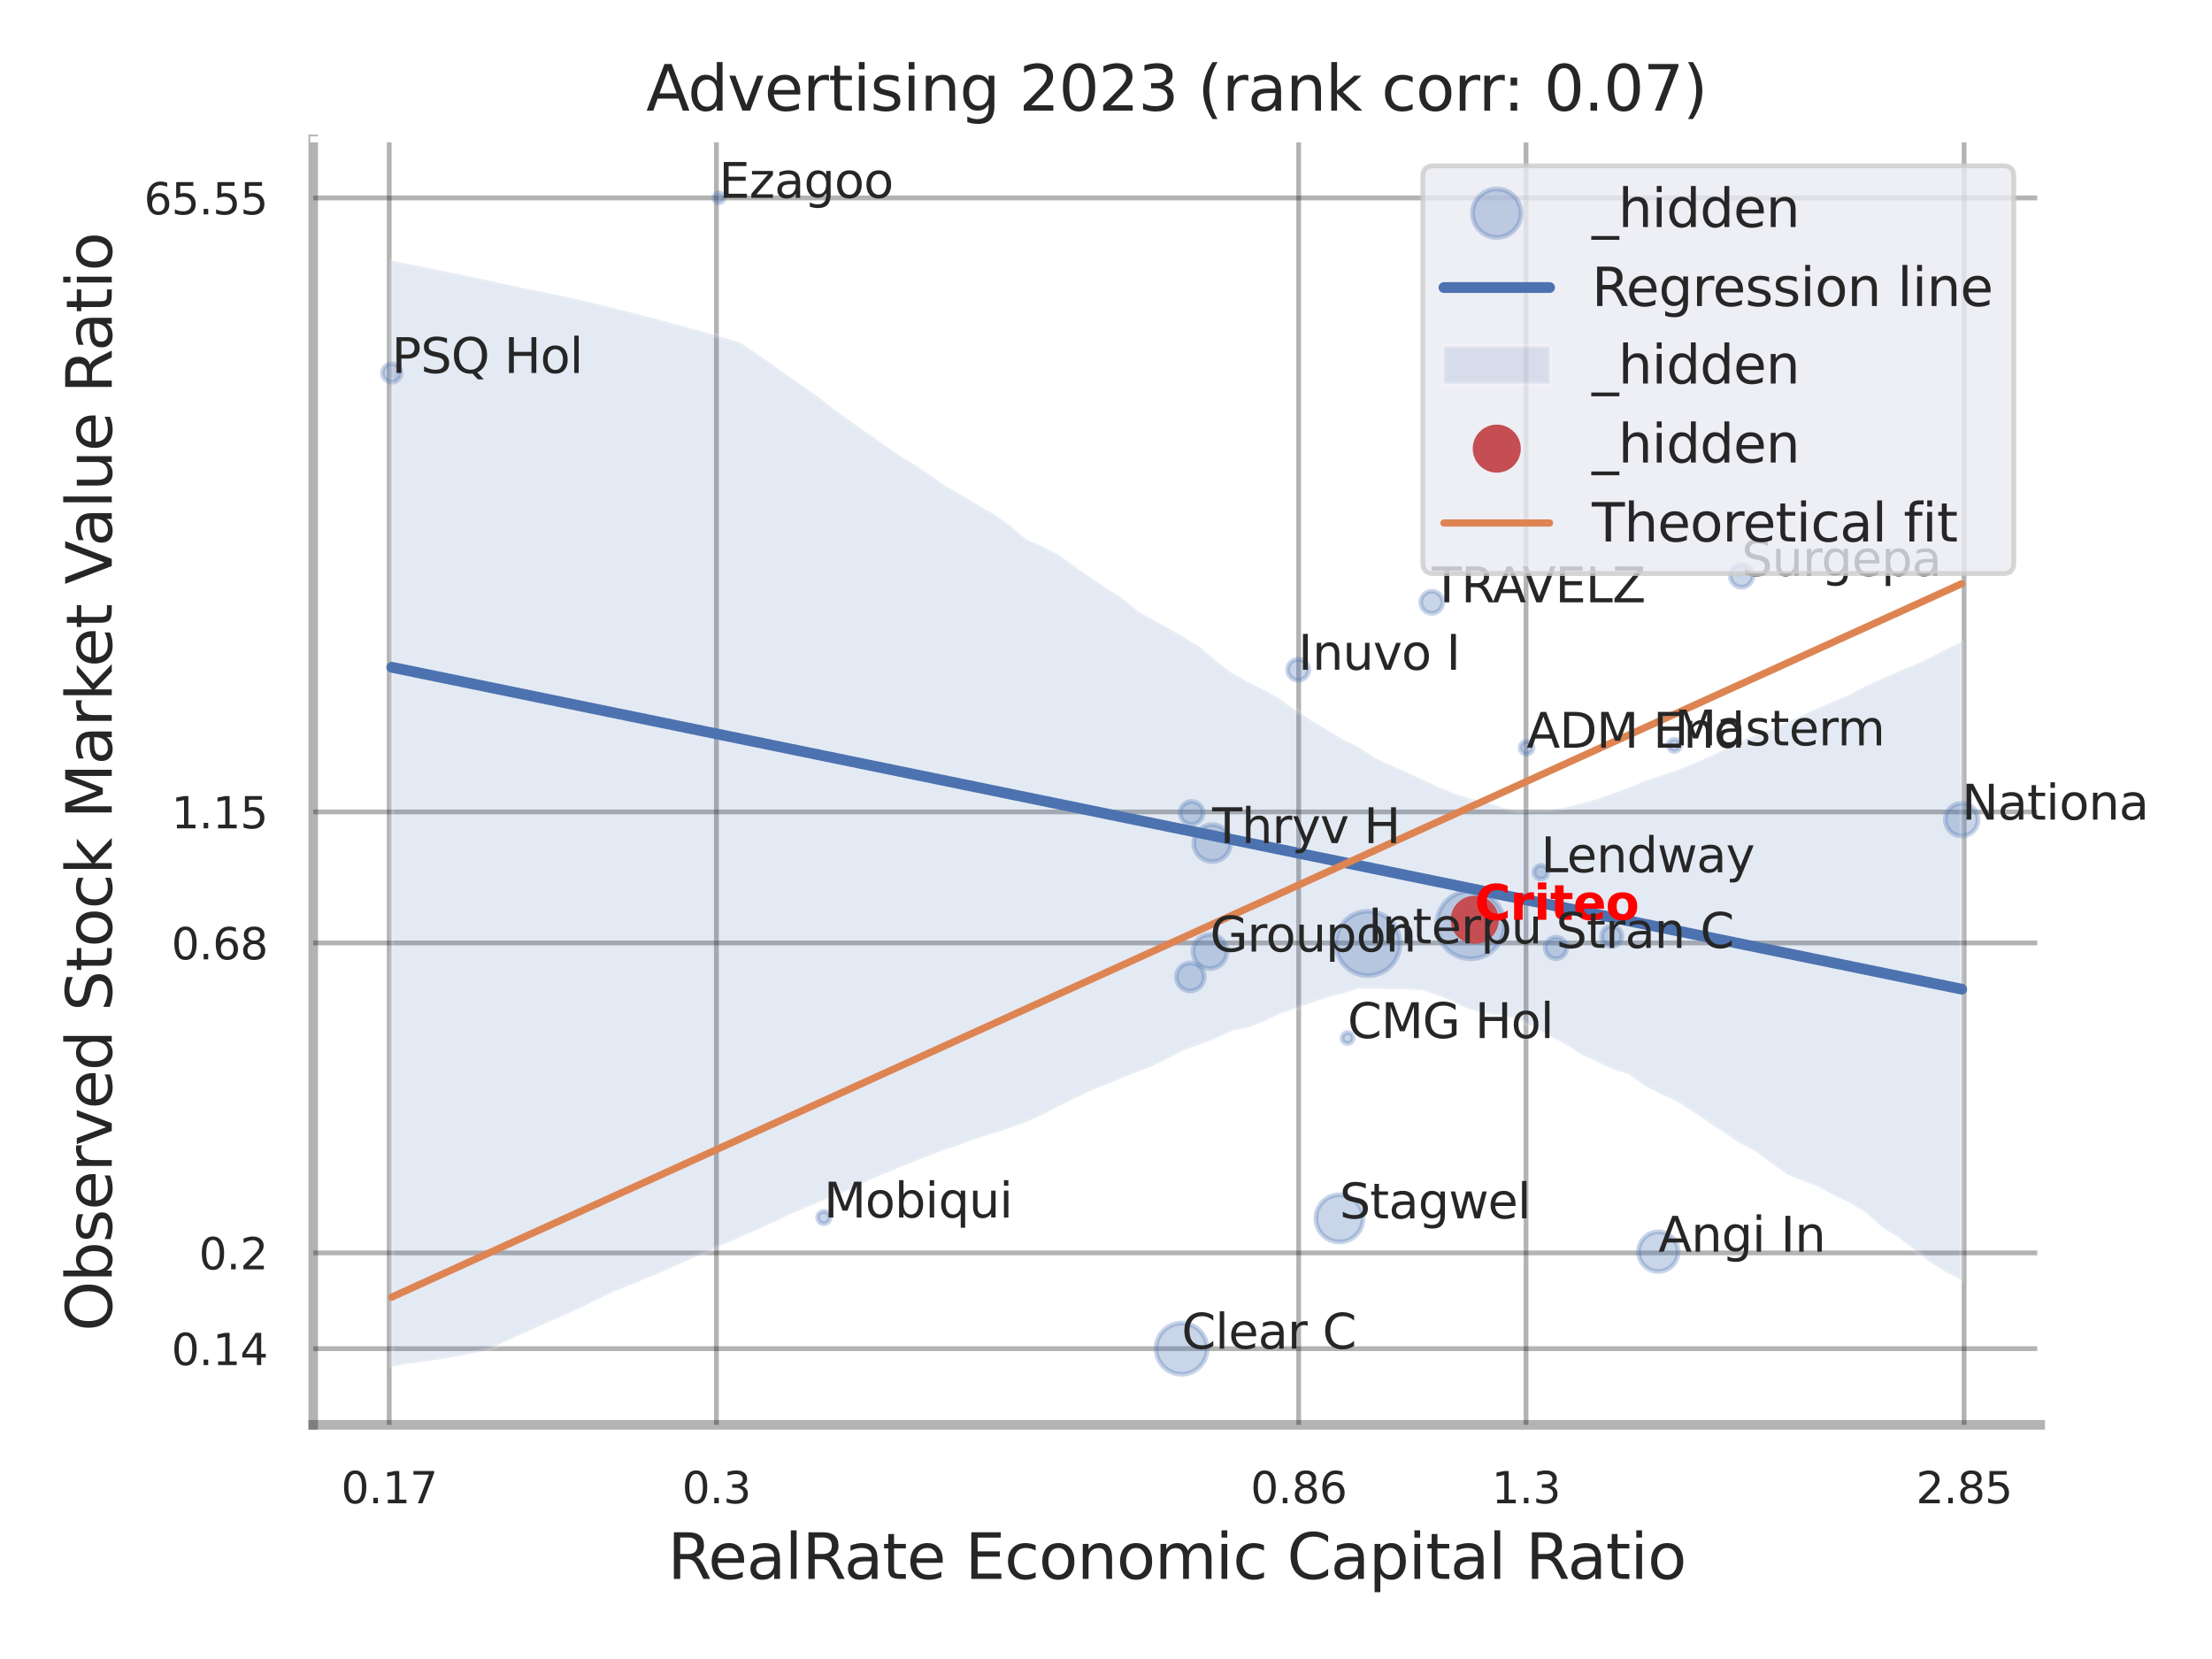 <?xml version="1.0" encoding="utf-8" standalone="no"?>
<!DOCTYPE svg PUBLIC "-//W3C//DTD SVG 1.1//EN"
  "http://www.w3.org/Graphics/SVG/1.1/DTD/svg11.dtd">
<svg xmlns:xlink="http://www.w3.org/1999/xlink" width="460.8pt" height="345.6pt" viewBox="0 0 460.8 345.6" xmlns="http://www.w3.org/2000/svg" version="1.1">
 <defs>
  <style type="text/css">*{stroke-linejoin: round; stroke-linecap: butt}</style>
 </defs>
 <g id="figure_1">
  <g id="patch_1">
   <path d="M 0 345.6 
L 460.8 345.6 
L 460.8 0 
L 0 0 
z
" style="fill: #ffffff"/>
  </g>
  <g id="axes_1">
   <g id="patch_2">
    <path d="M 65.25 296.82 
L 425.013 296.82 
L 425.013 29.04 
L 65.25 29.04 
z
" style="fill: #ffffff"/>
   </g>
   <g id="matplotlib.axis_1">
    <g id="xtick_1">
     <g id="line2d_1">
      <path d="M 81.08 296.82 
L 81.08 29.04 
" clip-path="url(#p5aff509dc0)" style="fill: none; stroke: #000000; stroke-opacity: 0.3; stroke-linecap: round"/>
     </g>
     <g id="text_1">
      <!-- 0.17 -->
      <g style="fill: #262626" transform="translate(71.06 313.159) scale(0.09 -0.09)">
       <defs>
        <path id="DejaVuSans-30" d="M 2034 4250 
Q 1547 4250 1301 3770 
Q 1056 3291 1056 2328 
Q 1056 1369 1301 889 
Q 1547 409 2034 409 
Q 2525 409 2770 889 
Q 3016 1369 3016 2328 
Q 3016 3291 2770 3770 
Q 2525 4250 2034 4250 
z
M 2034 4750 
Q 2819 4750 3233 4129 
Q 3647 3509 3647 2328 
Q 3647 1150 3233 529 
Q 2819 -91 2034 -91 
Q 1250 -91 836 529 
Q 422 1150 422 2328 
Q 422 3509 836 4129 
Q 1250 4750 2034 4750 
z
" transform="scale(0.016)"/>
        <path id="DejaVuSans-2e" d="M 684 794 
L 1344 794 
L 1344 0 
L 684 0 
L 684 794 
z
" transform="scale(0.016)"/>
        <path id="DejaVuSans-31" d="M 794 531 
L 1825 531 
L 1825 4091 
L 703 3866 
L 703 4441 
L 1819 4666 
L 2450 4666 
L 2450 531 
L 3481 531 
L 3481 0 
L 794 0 
L 794 531 
z
" transform="scale(0.016)"/>
        <path id="DejaVuSans-37" d="M 525 4666 
L 3525 4666 
L 3525 4397 
L 1831 0 
L 1172 0 
L 2766 4134 
L 525 4134 
L 525 4666 
z
" transform="scale(0.016)"/>
       </defs>
       <use xlink:href="#DejaVuSans-30"/>
       <use xlink:href="#DejaVuSans-2e" transform="translate(63.623 0)"/>
       <use xlink:href="#DejaVuSans-31" transform="translate(95.41 0)"/>
       <use xlink:href="#DejaVuSans-37" transform="translate(159.033 0)"/>
      </g>
     </g>
    </g>
    <g id="xtick_2">
     <g id="line2d_2">
      <path d="M 149.238 296.82 
L 149.238 29.04 
" clip-path="url(#p5aff509dc0)" style="fill: none; stroke: #000000; stroke-opacity: 0.3; stroke-linecap: round"/>
     </g>
     <g id="text_2">
      <!-- 0.3 -->
      <g style="fill: #262626" transform="translate(142.081 313.159) scale(0.09 -0.09)">
       <defs>
        <path id="DejaVuSans-33" d="M 2597 2516 
Q 3050 2419 3304 2112 
Q 3559 1806 3559 1356 
Q 3559 666 3084 287 
Q 2609 -91 1734 -91 
Q 1441 -91 1130 -33 
Q 819 25 488 141 
L 488 750 
Q 750 597 1062 519 
Q 1375 441 1716 441 
Q 2309 441 2620 675 
Q 2931 909 2931 1356 
Q 2931 1769 2642 2001 
Q 2353 2234 1838 2234 
L 1294 2234 
L 1294 2753 
L 1863 2753 
Q 2328 2753 2575 2939 
Q 2822 3125 2822 3475 
Q 2822 3834 2567 4026 
Q 2313 4219 1838 4219 
Q 1578 4219 1281 4162 
Q 984 4106 628 3988 
L 628 4550 
Q 988 4650 1302 4700 
Q 1616 4750 1894 4750 
Q 2613 4750 3031 4423 
Q 3450 4097 3450 3541 
Q 3450 3153 3228 2886 
Q 3006 2619 2597 2516 
z
" transform="scale(0.016)"/>
       </defs>
       <use xlink:href="#DejaVuSans-30"/>
       <use xlink:href="#DejaVuSans-2e" transform="translate(63.623 0)"/>
       <use xlink:href="#DejaVuSans-33" transform="translate(95.41 0)"/>
      </g>
     </g>
    </g>
    <g id="xtick_3">
     <g id="line2d_3">
      <path d="M 270.537 296.82 
L 270.537 29.04 
" clip-path="url(#p5aff509dc0)" style="fill: none; stroke: #000000; stroke-opacity: 0.3; stroke-linecap: round"/>
     </g>
     <g id="text_3">
      <!-- 0.86 -->
      <g style="fill: #262626" transform="translate(260.517 313.159) scale(0.09 -0.09)">
       <defs>
        <path id="DejaVuSans-38" d="M 2034 2216 
Q 1584 2216 1326 1975 
Q 1069 1734 1069 1313 
Q 1069 891 1326 650 
Q 1584 409 2034 409 
Q 2484 409 2743 651 
Q 3003 894 3003 1313 
Q 3003 1734 2745 1975 
Q 2488 2216 2034 2216 
z
M 1403 2484 
Q 997 2584 770 2862 
Q 544 3141 544 3541 
Q 544 4100 942 4425 
Q 1341 4750 2034 4750 
Q 2731 4750 3128 4425 
Q 3525 4100 3525 3541 
Q 3525 3141 3298 2862 
Q 3072 2584 2669 2484 
Q 3125 2378 3379 2068 
Q 3634 1759 3634 1313 
Q 3634 634 3220 271 
Q 2806 -91 2034 -91 
Q 1263 -91 848 271 
Q 434 634 434 1313 
Q 434 1759 690 2068 
Q 947 2378 1403 2484 
z
M 1172 3481 
Q 1172 3119 1398 2916 
Q 1625 2713 2034 2713 
Q 2441 2713 2670 2916 
Q 2900 3119 2900 3481 
Q 2900 3844 2670 4047 
Q 2441 4250 2034 4250 
Q 1625 4250 1398 4047 
Q 1172 3844 1172 3481 
z
" transform="scale(0.016)"/>
        <path id="DejaVuSans-36" d="M 2113 2584 
Q 1688 2584 1439 2293 
Q 1191 2003 1191 1497 
Q 1191 994 1439 701 
Q 1688 409 2113 409 
Q 2538 409 2786 701 
Q 3034 994 3034 1497 
Q 3034 2003 2786 2293 
Q 2538 2584 2113 2584 
z
M 3366 4563 
L 3366 3988 
Q 3128 4100 2886 4159 
Q 2644 4219 2406 4219 
Q 1781 4219 1451 3797 
Q 1122 3375 1075 2522 
Q 1259 2794 1537 2939 
Q 1816 3084 2150 3084 
Q 2853 3084 3261 2657 
Q 3669 2231 3669 1497 
Q 3669 778 3244 343 
Q 2819 -91 2113 -91 
Q 1303 -91 875 529 
Q 447 1150 447 2328 
Q 447 3434 972 4092 
Q 1497 4750 2381 4750 
Q 2619 4750 2861 4703 
Q 3103 4656 3366 4563 
z
" transform="scale(0.016)"/>
       </defs>
       <use xlink:href="#DejaVuSans-30"/>
       <use xlink:href="#DejaVuSans-2e" transform="translate(63.623 0)"/>
       <use xlink:href="#DejaVuSans-38" transform="translate(95.41 0)"/>
       <use xlink:href="#DejaVuSans-36" transform="translate(159.033 0)"/>
      </g>
     </g>
    </g>
    <g id="xtick_4">
     <g id="line2d_4">
      <path d="M 317.901 296.82 
L 317.901 29.04 
" clip-path="url(#p5aff509dc0)" style="fill: none; stroke: #000000; stroke-opacity: 0.3; stroke-linecap: round"/>
     </g>
     <g id="text_4">
      <!-- 1.3 -->
      <g style="fill: #262626" transform="translate(310.744 313.159) scale(0.09 -0.09)">
       <use xlink:href="#DejaVuSans-31"/>
       <use xlink:href="#DejaVuSans-2e" transform="translate(63.623 0)"/>
       <use xlink:href="#DejaVuSans-33" transform="translate(95.41 0)"/>
      </g>
     </g>
    </g>
    <g id="xtick_5">
     <g id="line2d_5">
      <path d="M 409.164 296.82 
L 409.164 29.04 
" clip-path="url(#p5aff509dc0)" style="fill: none; stroke: #000000; stroke-opacity: 0.3; stroke-linecap: round"/>
     </g>
     <g id="text_5">
      <!-- 2.85 -->
      <g style="fill: #262626" transform="translate(399.144 313.159) scale(0.09 -0.09)">
       <defs>
        <path id="DejaVuSans-32" d="M 1228 531 
L 3431 531 
L 3431 0 
L 469 0 
L 469 531 
Q 828 903 1448 1529 
Q 2069 2156 2228 2338 
Q 2531 2678 2651 2914 
Q 2772 3150 2772 3378 
Q 2772 3750 2511 3984 
Q 2250 4219 1831 4219 
Q 1534 4219 1204 4116 
Q 875 4013 500 3803 
L 500 4441 
Q 881 4594 1212 4672 
Q 1544 4750 1819 4750 
Q 2544 4750 2975 4387 
Q 3406 4025 3406 3419 
Q 3406 3131 3298 2873 
Q 3191 2616 2906 2266 
Q 2828 2175 2409 1742 
Q 1991 1309 1228 531 
z
" transform="scale(0.016)"/>
        <path id="DejaVuSans-35" d="M 691 4666 
L 3169 4666 
L 3169 4134 
L 1269 4134 
L 1269 2991 
Q 1406 3038 1543 3061 
Q 1681 3084 1819 3084 
Q 2600 3084 3056 2656 
Q 3513 2228 3513 1497 
Q 3513 744 3044 326 
Q 2575 -91 1722 -91 
Q 1428 -91 1123 -41 
Q 819 9 494 109 
L 494 744 
Q 775 591 1075 516 
Q 1375 441 1709 441 
Q 2250 441 2565 725 
Q 2881 1009 2881 1497 
Q 2881 1984 2565 2268 
Q 2250 2553 1709 2553 
Q 1456 2553 1204 2497 
Q 953 2441 691 2322 
L 691 4666 
z
" transform="scale(0.016)"/>
       </defs>
       <use xlink:href="#DejaVuSans-32"/>
       <use xlink:href="#DejaVuSans-2e" transform="translate(63.623 0)"/>
       <use xlink:href="#DejaVuSans-38" transform="translate(95.41 0)"/>
       <use xlink:href="#DejaVuSans-35" transform="translate(159.033 0)"/>
      </g>
     </g>
    </g>
    <g id="xtick_6"/>
    <g id="xtick_7"/>
    <g id="xtick_8"/>
    <g id="text_6">
     <!-- RealRate Economic Capital Ratio -->
     <g style="fill: #262626" transform="translate(139.078 328.908) scale(0.13 -0.13)">
      <defs>
       <path id="DejaVuSans-52" d="M 2841 2188 
Q 3044 2119 3236 1894 
Q 3428 1669 3622 1275 
L 4263 0 
L 3584 0 
L 2988 1197 
Q 2756 1666 2539 1819 
Q 2322 1972 1947 1972 
L 1259 1972 
L 1259 0 
L 628 0 
L 628 4666 
L 2053 4666 
Q 2853 4666 3247 4331 
Q 3641 3997 3641 3322 
Q 3641 2881 3436 2590 
Q 3231 2300 2841 2188 
z
M 1259 4147 
L 1259 2491 
L 2053 2491 
Q 2509 2491 2742 2702 
Q 2975 2913 2975 3322 
Q 2975 3731 2742 3939 
Q 2509 4147 2053 4147 
L 1259 4147 
z
" transform="scale(0.016)"/>
       <path id="DejaVuSans-65" d="M 3597 1894 
L 3597 1613 
L 953 1613 
Q 991 1019 1311 708 
Q 1631 397 2203 397 
Q 2534 397 2845 478 
Q 3156 559 3463 722 
L 3463 178 
Q 3153 47 2828 -22 
Q 2503 -91 2169 -91 
Q 1331 -91 842 396 
Q 353 884 353 1716 
Q 353 2575 817 3079 
Q 1281 3584 2069 3584 
Q 2775 3584 3186 3129 
Q 3597 2675 3597 1894 
z
M 3022 2063 
Q 3016 2534 2758 2815 
Q 2500 3097 2075 3097 
Q 1594 3097 1305 2825 
Q 1016 2553 972 2059 
L 3022 2063 
z
" transform="scale(0.016)"/>
       <path id="DejaVuSans-61" d="M 2194 1759 
Q 1497 1759 1228 1600 
Q 959 1441 959 1056 
Q 959 750 1161 570 
Q 1363 391 1709 391 
Q 2188 391 2477 730 
Q 2766 1069 2766 1631 
L 2766 1759 
L 2194 1759 
z
M 3341 1997 
L 3341 0 
L 2766 0 
L 2766 531 
Q 2569 213 2275 61 
Q 1981 -91 1556 -91 
Q 1019 -91 701 211 
Q 384 513 384 1019 
Q 384 1609 779 1909 
Q 1175 2209 1959 2209 
L 2766 2209 
L 2766 2266 
Q 2766 2663 2505 2880 
Q 2244 3097 1772 3097 
Q 1472 3097 1187 3025 
Q 903 2953 641 2809 
L 641 3341 
Q 956 3463 1253 3523 
Q 1550 3584 1831 3584 
Q 2591 3584 2966 3190 
Q 3341 2797 3341 1997 
z
" transform="scale(0.016)"/>
       <path id="DejaVuSans-6c" d="M 603 4863 
L 1178 4863 
L 1178 0 
L 603 0 
L 603 4863 
z
" transform="scale(0.016)"/>
       <path id="DejaVuSans-74" d="M 1172 4494 
L 1172 3500 
L 2356 3500 
L 2356 3053 
L 1172 3053 
L 1172 1153 
Q 1172 725 1289 603 
Q 1406 481 1766 481 
L 2356 481 
L 2356 0 
L 1766 0 
Q 1100 0 847 248 
Q 594 497 594 1153 
L 594 3053 
L 172 3053 
L 172 3500 
L 594 3500 
L 594 4494 
L 1172 4494 
z
" transform="scale(0.016)"/>
       <path id="DejaVuSans-20" transform="scale(0.016)"/>
       <path id="DejaVuSans-45" d="M 628 4666 
L 3578 4666 
L 3578 4134 
L 1259 4134 
L 1259 2753 
L 3481 2753 
L 3481 2222 
L 1259 2222 
L 1259 531 
L 3634 531 
L 3634 0 
L 628 0 
L 628 4666 
z
" transform="scale(0.016)"/>
       <path id="DejaVuSans-63" d="M 3122 3366 
L 3122 2828 
Q 2878 2963 2633 3030 
Q 2388 3097 2138 3097 
Q 1578 3097 1268 2742 
Q 959 2388 959 1747 
Q 959 1106 1268 751 
Q 1578 397 2138 397 
Q 2388 397 2633 464 
Q 2878 531 3122 666 
L 3122 134 
Q 2881 22 2623 -34 
Q 2366 -91 2075 -91 
Q 1284 -91 818 406 
Q 353 903 353 1747 
Q 353 2603 823 3093 
Q 1294 3584 2113 3584 
Q 2378 3584 2631 3529 
Q 2884 3475 3122 3366 
z
" transform="scale(0.016)"/>
       <path id="DejaVuSans-6f" d="M 1959 3097 
Q 1497 3097 1228 2736 
Q 959 2375 959 1747 
Q 959 1119 1226 758 
Q 1494 397 1959 397 
Q 2419 397 2687 759 
Q 2956 1122 2956 1747 
Q 2956 2369 2687 2733 
Q 2419 3097 1959 3097 
z
M 1959 3584 
Q 2709 3584 3137 3096 
Q 3566 2609 3566 1747 
Q 3566 888 3137 398 
Q 2709 -91 1959 -91 
Q 1206 -91 779 398 
Q 353 888 353 1747 
Q 353 2609 779 3096 
Q 1206 3584 1959 3584 
z
" transform="scale(0.016)"/>
       <path id="DejaVuSans-6e" d="M 3513 2113 
L 3513 0 
L 2938 0 
L 2938 2094 
Q 2938 2591 2744 2837 
Q 2550 3084 2163 3084 
Q 1697 3084 1428 2787 
Q 1159 2491 1159 1978 
L 1159 0 
L 581 0 
L 581 3500 
L 1159 3500 
L 1159 2956 
Q 1366 3272 1645 3428 
Q 1925 3584 2291 3584 
Q 2894 3584 3203 3211 
Q 3513 2838 3513 2113 
z
" transform="scale(0.016)"/>
       <path id="DejaVuSans-6d" d="M 3328 2828 
Q 3544 3216 3844 3400 
Q 4144 3584 4550 3584 
Q 5097 3584 5394 3201 
Q 5691 2819 5691 2113 
L 5691 0 
L 5113 0 
L 5113 2094 
Q 5113 2597 4934 2840 
Q 4756 3084 4391 3084 
Q 3944 3084 3684 2787 
Q 3425 2491 3425 1978 
L 3425 0 
L 2847 0 
L 2847 2094 
Q 2847 2600 2669 2842 
Q 2491 3084 2119 3084 
Q 1678 3084 1418 2786 
Q 1159 2488 1159 1978 
L 1159 0 
L 581 0 
L 581 3500 
L 1159 3500 
L 1159 2956 
Q 1356 3278 1631 3431 
Q 1906 3584 2284 3584 
Q 2666 3584 2933 3390 
Q 3200 3197 3328 2828 
z
" transform="scale(0.016)"/>
       <path id="DejaVuSans-69" d="M 603 3500 
L 1178 3500 
L 1178 0 
L 603 0 
L 603 3500 
z
M 603 4863 
L 1178 4863 
L 1178 4134 
L 603 4134 
L 603 4863 
z
" transform="scale(0.016)"/>
       <path id="DejaVuSans-43" d="M 4122 4306 
L 4122 3641 
Q 3803 3938 3442 4084 
Q 3081 4231 2675 4231 
Q 1875 4231 1450 3742 
Q 1025 3253 1025 2328 
Q 1025 1406 1450 917 
Q 1875 428 2675 428 
Q 3081 428 3442 575 
Q 3803 722 4122 1019 
L 4122 359 
Q 3791 134 3420 21 
Q 3050 -91 2638 -91 
Q 1578 -91 968 557 
Q 359 1206 359 2328 
Q 359 3453 968 4101 
Q 1578 4750 2638 4750 
Q 3056 4750 3426 4639 
Q 3797 4528 4122 4306 
z
" transform="scale(0.016)"/>
       <path id="DejaVuSans-70" d="M 1159 525 
L 1159 -1331 
L 581 -1331 
L 581 3500 
L 1159 3500 
L 1159 2969 
Q 1341 3281 1617 3432 
Q 1894 3584 2278 3584 
Q 2916 3584 3314 3078 
Q 3713 2572 3713 1747 
Q 3713 922 3314 415 
Q 2916 -91 2278 -91 
Q 1894 -91 1617 61 
Q 1341 213 1159 525 
z
M 3116 1747 
Q 3116 2381 2855 2742 
Q 2594 3103 2138 3103 
Q 1681 3103 1420 2742 
Q 1159 2381 1159 1747 
Q 1159 1113 1420 752 
Q 1681 391 2138 391 
Q 2594 391 2855 752 
Q 3116 1113 3116 1747 
z
" transform="scale(0.016)"/>
      </defs>
      <use xlink:href="#DejaVuSans-52"/>
      <use xlink:href="#DejaVuSans-65" transform="translate(64.982 0)"/>
      <use xlink:href="#DejaVuSans-61" transform="translate(126.506 0)"/>
      <use xlink:href="#DejaVuSans-6c" transform="translate(187.785 0)"/>
      <use xlink:href="#DejaVuSans-52" transform="translate(215.568 0)"/>
      <use xlink:href="#DejaVuSans-61" transform="translate(282.801 0)"/>
      <use xlink:href="#DejaVuSans-74" transform="translate(344.08 0)"/>
      <use xlink:href="#DejaVuSans-65" transform="translate(383.289 0)"/>
      <use xlink:href="#DejaVuSans-20" transform="translate(444.812 0)"/>
      <use xlink:href="#DejaVuSans-45" transform="translate(476.6 0)"/>
      <use xlink:href="#DejaVuSans-63" transform="translate(539.783 0)"/>
      <use xlink:href="#DejaVuSans-6f" transform="translate(594.764 0)"/>
      <use xlink:href="#DejaVuSans-6e" transform="translate(655.945 0)"/>
      <use xlink:href="#DejaVuSans-6f" transform="translate(719.324 0)"/>
      <use xlink:href="#DejaVuSans-6d" transform="translate(780.506 0)"/>
      <use xlink:href="#DejaVuSans-69" transform="translate(877.918 0)"/>
      <use xlink:href="#DejaVuSans-63" transform="translate(905.701 0)"/>
      <use xlink:href="#DejaVuSans-20" transform="translate(960.682 0)"/>
      <use xlink:href="#DejaVuSans-43" transform="translate(992.469 0)"/>
      <use xlink:href="#DejaVuSans-61" transform="translate(1062.293 0)"/>
      <use xlink:href="#DejaVuSans-70" transform="translate(1123.572 0)"/>
      <use xlink:href="#DejaVuSans-69" transform="translate(1187.049 0)"/>
      <use xlink:href="#DejaVuSans-74" transform="translate(1214.832 0)"/>
      <use xlink:href="#DejaVuSans-61" transform="translate(1254.041 0)"/>
      <use xlink:href="#DejaVuSans-6c" transform="translate(1315.32 0)"/>
      <use xlink:href="#DejaVuSans-20" transform="translate(1343.104 0)"/>
      <use xlink:href="#DejaVuSans-52" transform="translate(1374.891 0)"/>
      <use xlink:href="#DejaVuSans-61" transform="translate(1442.123 0)"/>
      <use xlink:href="#DejaVuSans-74" transform="translate(1503.402 0)"/>
      <use xlink:href="#DejaVuSans-69" transform="translate(1542.611 0)"/>
      <use xlink:href="#DejaVuSans-6f" transform="translate(1570.395 0)"/>
     </g>
    </g>
   </g>
   <g id="matplotlib.axis_2">
    <g id="ytick_1">
     <g id="line2d_6">
      <path d="M 65.25 280.955 
L 425.013 280.955 
" clip-path="url(#p5aff509dc0)" style="fill: none; stroke: #000000; stroke-opacity: 0.3; stroke-linecap: round"/>
     </g>
     <g id="text_7">
      <!-- 0.14 -->
      <g style="fill: #262626" transform="translate(35.711 284.374) scale(0.09 -0.09)">
       <defs>
        <path id="DejaVuSans-34" d="M 2419 4116 
L 825 1625 
L 2419 1625 
L 2419 4116 
z
M 2253 4666 
L 3047 4666 
L 3047 1625 
L 3713 1625 
L 3713 1100 
L 3047 1100 
L 3047 0 
L 2419 0 
L 2419 1100 
L 313 1100 
L 313 1709 
L 2253 4666 
z
" transform="scale(0.016)"/>
       </defs>
       <use xlink:href="#DejaVuSans-30"/>
       <use xlink:href="#DejaVuSans-2e" transform="translate(63.623 0)"/>
       <use xlink:href="#DejaVuSans-31" transform="translate(95.41 0)"/>
       <use xlink:href="#DejaVuSans-34" transform="translate(159.033 0)"/>
      </g>
     </g>
    </g>
    <g id="ytick_2">
     <g id="line2d_7">
      <path d="M 65.25 261.006 
L 425.013 261.006 
" clip-path="url(#p5aff509dc0)" style="fill: none; stroke: #000000; stroke-opacity: 0.3; stroke-linecap: round"/>
     </g>
     <g id="text_8">
      <!-- 0.2 -->
      <g style="fill: #262626" transform="translate(41.437 264.425) scale(0.09 -0.09)">
       <use xlink:href="#DejaVuSans-30"/>
       <use xlink:href="#DejaVuSans-2e" transform="translate(63.623 0)"/>
       <use xlink:href="#DejaVuSans-32" transform="translate(95.41 0)"/>
      </g>
     </g>
    </g>
    <g id="ytick_3">
     <g id="line2d_8">
      <path d="M 65.25 196.434 
L 425.013 196.434 
" clip-path="url(#p5aff509dc0)" style="fill: none; stroke: #000000; stroke-opacity: 0.3; stroke-linecap: round"/>
     </g>
     <g id="text_9">
      <!-- 0.68 -->
      <g style="fill: #262626" transform="translate(35.711 199.854) scale(0.09 -0.09)">
       <use xlink:href="#DejaVuSans-30"/>
       <use xlink:href="#DejaVuSans-2e" transform="translate(63.623 0)"/>
       <use xlink:href="#DejaVuSans-36" transform="translate(95.41 0)"/>
       <use xlink:href="#DejaVuSans-38" transform="translate(159.033 0)"/>
      </g>
     </g>
    </g>
    <g id="ytick_4">
     <g id="line2d_9">
      <path d="M 65.25 169.136 
L 425.013 169.136 
" clip-path="url(#p5aff509dc0)" style="fill: none; stroke: #000000; stroke-opacity: 0.3; stroke-linecap: round"/>
     </g>
     <g id="text_10">
      <!-- 1.15 -->
      <g style="fill: #262626" transform="translate(35.711 172.555) scale(0.09 -0.09)">
       <use xlink:href="#DejaVuSans-31"/>
       <use xlink:href="#DejaVuSans-2e" transform="translate(63.623 0)"/>
       <use xlink:href="#DejaVuSans-31" transform="translate(95.41 0)"/>
       <use xlink:href="#DejaVuSans-35" transform="translate(159.033 0)"/>
      </g>
     </g>
    </g>
    <g id="ytick_5">
     <g id="line2d_10">
      <path d="M 65.25 41.239 
L 425.013 41.239 
" clip-path="url(#p5aff509dc0)" style="fill: none; stroke: #000000; stroke-opacity: 0.3; stroke-linecap: round"/>
     </g>
     <g id="text_11">
      <!-- 65.55 -->
      <g style="fill: #262626" transform="translate(29.985 44.658) scale(0.09 -0.09)">
       <use xlink:href="#DejaVuSans-36"/>
       <use xlink:href="#DejaVuSans-35" transform="translate(63.623 0)"/>
       <use xlink:href="#DejaVuSans-2e" transform="translate(127.246 0)"/>
       <use xlink:href="#DejaVuSans-35" transform="translate(159.033 0)"/>
       <use xlink:href="#DejaVuSans-35" transform="translate(222.656 0)"/>
      </g>
     </g>
    </g>
    <g id="ytick_6"/>
    <g id="ytick_7"/>
    <g id="ytick_8"/>
    <g id="text_12">
     <!-- Observed Stock Market Value Ratio -->
     <g style="fill: #262626" transform="translate(23.281 277.332) rotate(-90) scale(0.13 -0.13)">
      <defs>
       <path id="DejaVuSans-4f" d="M 2522 4238 
Q 1834 4238 1429 3725 
Q 1025 3213 1025 2328 
Q 1025 1447 1429 934 
Q 1834 422 2522 422 
Q 3209 422 3611 934 
Q 4013 1447 4013 2328 
Q 4013 3213 3611 3725 
Q 3209 4238 2522 4238 
z
M 2522 4750 
Q 3503 4750 4090 4092 
Q 4678 3434 4678 2328 
Q 4678 1225 4090 567 
Q 3503 -91 2522 -91 
Q 1538 -91 948 565 
Q 359 1222 359 2328 
Q 359 3434 948 4092 
Q 1538 4750 2522 4750 
z
" transform="scale(0.016)"/>
       <path id="DejaVuSans-62" d="M 3116 1747 
Q 3116 2381 2855 2742 
Q 2594 3103 2138 3103 
Q 1681 3103 1420 2742 
Q 1159 2381 1159 1747 
Q 1159 1113 1420 752 
Q 1681 391 2138 391 
Q 2594 391 2855 752 
Q 3116 1113 3116 1747 
z
M 1159 2969 
Q 1341 3281 1617 3432 
Q 1894 3584 2278 3584 
Q 2916 3584 3314 3078 
Q 3713 2572 3713 1747 
Q 3713 922 3314 415 
Q 2916 -91 2278 -91 
Q 1894 -91 1617 61 
Q 1341 213 1159 525 
L 1159 0 
L 581 0 
L 581 4863 
L 1159 4863 
L 1159 2969 
z
" transform="scale(0.016)"/>
       <path id="DejaVuSans-73" d="M 2834 3397 
L 2834 2853 
Q 2591 2978 2328 3040 
Q 2066 3103 1784 3103 
Q 1356 3103 1142 2972 
Q 928 2841 928 2578 
Q 928 2378 1081 2264 
Q 1234 2150 1697 2047 
L 1894 2003 
Q 2506 1872 2764 1633 
Q 3022 1394 3022 966 
Q 3022 478 2636 193 
Q 2250 -91 1575 -91 
Q 1294 -91 989 -36 
Q 684 19 347 128 
L 347 722 
Q 666 556 975 473 
Q 1284 391 1588 391 
Q 1994 391 2212 530 
Q 2431 669 2431 922 
Q 2431 1156 2273 1281 
Q 2116 1406 1581 1522 
L 1381 1569 
Q 847 1681 609 1914 
Q 372 2147 372 2553 
Q 372 3047 722 3315 
Q 1072 3584 1716 3584 
Q 2034 3584 2315 3537 
Q 2597 3491 2834 3397 
z
" transform="scale(0.016)"/>
       <path id="DejaVuSans-72" d="M 2631 2963 
Q 2534 3019 2420 3045 
Q 2306 3072 2169 3072 
Q 1681 3072 1420 2755 
Q 1159 2438 1159 1844 
L 1159 0 
L 581 0 
L 581 3500 
L 1159 3500 
L 1159 2956 
Q 1341 3275 1631 3429 
Q 1922 3584 2338 3584 
Q 2397 3584 2469 3576 
Q 2541 3569 2628 3553 
L 2631 2963 
z
" transform="scale(0.016)"/>
       <path id="DejaVuSans-76" d="M 191 3500 
L 800 3500 
L 1894 563 
L 2988 3500 
L 3597 3500 
L 2284 0 
L 1503 0 
L 191 3500 
z
" transform="scale(0.016)"/>
       <path id="DejaVuSans-64" d="M 2906 2969 
L 2906 4863 
L 3481 4863 
L 3481 0 
L 2906 0 
L 2906 525 
Q 2725 213 2448 61 
Q 2172 -91 1784 -91 
Q 1150 -91 751 415 
Q 353 922 353 1747 
Q 353 2572 751 3078 
Q 1150 3584 1784 3584 
Q 2172 3584 2448 3432 
Q 2725 3281 2906 2969 
z
M 947 1747 
Q 947 1113 1208 752 
Q 1469 391 1925 391 
Q 2381 391 2643 752 
Q 2906 1113 2906 1747 
Q 2906 2381 2643 2742 
Q 2381 3103 1925 3103 
Q 1469 3103 1208 2742 
Q 947 2381 947 1747 
z
" transform="scale(0.016)"/>
       <path id="DejaVuSans-53" d="M 3425 4513 
L 3425 3897 
Q 3066 4069 2747 4153 
Q 2428 4238 2131 4238 
Q 1616 4238 1336 4038 
Q 1056 3838 1056 3469 
Q 1056 3159 1242 3001 
Q 1428 2844 1947 2747 
L 2328 2669 
Q 3034 2534 3370 2195 
Q 3706 1856 3706 1288 
Q 3706 609 3251 259 
Q 2797 -91 1919 -91 
Q 1588 -91 1214 -16 
Q 841 59 441 206 
L 441 856 
Q 825 641 1194 531 
Q 1563 422 1919 422 
Q 2459 422 2753 634 
Q 3047 847 3047 1241 
Q 3047 1584 2836 1778 
Q 2625 1972 2144 2069 
L 1759 2144 
Q 1053 2284 737 2584 
Q 422 2884 422 3419 
Q 422 4038 858 4394 
Q 1294 4750 2059 4750 
Q 2388 4750 2728 4690 
Q 3069 4631 3425 4513 
z
" transform="scale(0.016)"/>
       <path id="DejaVuSans-6b" d="M 581 4863 
L 1159 4863 
L 1159 1991 
L 2875 3500 
L 3609 3500 
L 1753 1863 
L 3688 0 
L 2938 0 
L 1159 1709 
L 1159 0 
L 581 0 
L 581 4863 
z
" transform="scale(0.016)"/>
       <path id="DejaVuSans-4d" d="M 628 4666 
L 1569 4666 
L 2759 1491 
L 3956 4666 
L 4897 4666 
L 4897 0 
L 4281 0 
L 4281 4097 
L 3078 897 
L 2444 897 
L 1241 4097 
L 1241 0 
L 628 0 
L 628 4666 
z
" transform="scale(0.016)"/>
       <path id="DejaVuSans-56" d="M 1831 0 
L 50 4666 
L 709 4666 
L 2188 738 
L 3669 4666 
L 4325 4666 
L 2547 0 
L 1831 0 
z
" transform="scale(0.016)"/>
       <path id="DejaVuSans-75" d="M 544 1381 
L 544 3500 
L 1119 3500 
L 1119 1403 
Q 1119 906 1312 657 
Q 1506 409 1894 409 
Q 2359 409 2629 706 
Q 2900 1003 2900 1516 
L 2900 3500 
L 3475 3500 
L 3475 0 
L 2900 0 
L 2900 538 
Q 2691 219 2414 64 
Q 2138 -91 1772 -91 
Q 1169 -91 856 284 
Q 544 659 544 1381 
z
M 1991 3584 
L 1991 3584 
z
" transform="scale(0.016)"/>
      </defs>
      <use xlink:href="#DejaVuSans-4f"/>
      <use xlink:href="#DejaVuSans-62" transform="translate(78.711 0)"/>
      <use xlink:href="#DejaVuSans-73" transform="translate(142.188 0)"/>
      <use xlink:href="#DejaVuSans-65" transform="translate(194.287 0)"/>
      <use xlink:href="#DejaVuSans-72" transform="translate(255.811 0)"/>
      <use xlink:href="#DejaVuSans-76" transform="translate(296.924 0)"/>
      <use xlink:href="#DejaVuSans-65" transform="translate(356.104 0)"/>
      <use xlink:href="#DejaVuSans-64" transform="translate(417.627 0)"/>
      <use xlink:href="#DejaVuSans-20" transform="translate(481.104 0)"/>
      <use xlink:href="#DejaVuSans-53" transform="translate(512.891 0)"/>
      <use xlink:href="#DejaVuSans-74" transform="translate(576.367 0)"/>
      <use xlink:href="#DejaVuSans-6f" transform="translate(615.576 0)"/>
      <use xlink:href="#DejaVuSans-63" transform="translate(676.758 0)"/>
      <use xlink:href="#DejaVuSans-6b" transform="translate(731.738 0)"/>
      <use xlink:href="#DejaVuSans-20" transform="translate(789.648 0)"/>
      <use xlink:href="#DejaVuSans-4d" transform="translate(821.436 0)"/>
      <use xlink:href="#DejaVuSans-61" transform="translate(907.715 0)"/>
      <use xlink:href="#DejaVuSans-72" transform="translate(968.994 0)"/>
      <use xlink:href="#DejaVuSans-6b" transform="translate(1010.107 0)"/>
      <use xlink:href="#DejaVuSans-65" transform="translate(1064.393 0)"/>
      <use xlink:href="#DejaVuSans-74" transform="translate(1125.916 0)"/>
      <use xlink:href="#DejaVuSans-20" transform="translate(1165.125 0)"/>
      <use xlink:href="#DejaVuSans-56" transform="translate(1196.912 0)"/>
      <use xlink:href="#DejaVuSans-61" transform="translate(1257.57 0)"/>
      <use xlink:href="#DejaVuSans-6c" transform="translate(1318.85 0)"/>
      <use xlink:href="#DejaVuSans-75" transform="translate(1346.633 0)"/>
      <use xlink:href="#DejaVuSans-65" transform="translate(1410.012 0)"/>
      <use xlink:href="#DejaVuSans-20" transform="translate(1471.535 0)"/>
      <use xlink:href="#DejaVuSans-52" transform="translate(1503.322 0)"/>
      <use xlink:href="#DejaVuSans-61" transform="translate(1570.555 0)"/>
      <use xlink:href="#DejaVuSans-74" transform="translate(1631.834 0)"/>
      <use xlink:href="#DejaVuSans-69" transform="translate(1671.043 0)"/>
      <use xlink:href="#DejaVuSans-6f" transform="translate(1698.826 0)"/>
     </g>
    </g>
   </g>
   <g id="PathCollection_1">
    <path d="M 306.344 199.735 
C 308.219 199.735 310.018 198.99 311.344 197.663 
C 312.67 196.337 313.415 194.539 313.415 192.663 
C 313.415 190.788 312.67 188.99 311.344 187.663 
C 310.018 186.337 308.219 185.592 306.344 185.592 
C 304.469 185.592 302.67 186.337 301.344 187.663 
C 300.018 188.99 299.273 190.788 299.273 192.663 
C 299.273 194.539 300.018 196.337 301.344 197.663 
C 302.67 198.99 304.469 199.735 306.344 199.735 
z
" clip-path="url(#p5aff509dc0)" style="fill: #4c72b0; fill-opacity: 0.3; stroke: #4c72b0; stroke-opacity: 0.3"/>
    <path d="M 284.972 203.225 
C 286.748 203.225 288.451 202.519 289.707 201.263 
C 290.963 200.008 291.669 198.304 291.669 196.528 
C 291.669 194.752 290.963 193.049 289.707 191.793 
C 288.451 190.538 286.748 189.832 284.972 189.832 
C 283.196 189.832 281.493 190.538 280.237 191.793 
C 278.981 193.049 278.276 194.752 278.276 196.528 
C 278.276 198.304 278.981 200.008 280.237 201.263 
C 281.493 202.519 283.196 203.225 284.972 203.225 
z
" clip-path="url(#p5aff509dc0)" style="fill: #4c72b0; fill-opacity: 0.3; stroke: #4c72b0; stroke-opacity: 0.3"/>
    <path d="M 270.431 141.71 
C 271.012 141.71 271.569 141.479 271.979 141.069 
C 272.39 140.658 272.621 140.101 272.621 139.521 
C 272.621 138.94 272.39 138.383 271.979 137.972 
C 271.569 137.562 271.012 137.331 270.431 137.331 
C 269.851 137.331 269.294 137.562 268.883 137.972 
C 268.473 138.383 268.242 138.94 268.242 139.521 
C 268.242 140.101 268.473 140.658 268.883 141.069 
C 269.294 141.479 269.851 141.71 270.431 141.71 
z
" clip-path="url(#p5aff509dc0)" style="fill: #4c72b0; fill-opacity: 0.3; stroke: #4c72b0; stroke-opacity: 0.3"/>
    <path d="M 321.008 183.131 
C 321.389 183.131 321.753 182.98 322.022 182.711 
C 322.291 182.442 322.442 182.077 322.442 181.697 
C 322.442 181.317 322.291 180.952 322.022 180.683 
C 321.753 180.414 321.389 180.263 321.008 180.263 
C 320.628 180.263 320.263 180.414 319.994 180.683 
C 319.726 180.952 319.575 181.317 319.575 181.697 
C 319.575 182.077 319.726 182.442 319.994 182.711 
C 320.263 182.98 320.628 183.131 321.008 183.131 
z
" clip-path="url(#p5aff509dc0)" style="fill: #4c72b0; fill-opacity: 0.3; stroke: #4c72b0; stroke-opacity: 0.3"/>
    <path d="M 279.032 258.72 
C 280.336 258.72 281.586 258.203 282.507 257.281 
C 283.429 256.359 283.947 255.109 283.947 253.805 
C 283.947 252.502 283.429 251.252 282.507 250.33 
C 281.586 249.408 280.336 248.89 279.032 248.89 
C 277.729 248.89 276.478 249.408 275.557 250.33 
C 274.635 251.252 274.117 252.502 274.117 253.805 
C 274.117 255.109 274.635 256.359 275.557 257.281 
C 276.478 258.203 277.729 258.72 279.032 258.72 
z
" clip-path="url(#p5aff509dc0)" style="fill: #4c72b0; fill-opacity: 0.3; stroke: #4c72b0; stroke-opacity: 0.3"/>
    <path d="M 171.618 254.916 
C 171.959 254.916 172.286 254.781 172.528 254.539 
C 172.769 254.298 172.905 253.971 172.905 253.63 
C 172.905 253.288 172.769 252.961 172.528 252.72 
C 172.286 252.479 171.959 252.343 171.618 252.343 
C 171.277 252.343 170.95 252.479 170.708 252.72 
C 170.467 252.961 170.331 253.288 170.331 253.63 
C 170.331 253.971 170.467 254.298 170.708 254.539 
C 170.95 254.781 171.277 254.916 171.618 254.916 
z
" clip-path="url(#p5aff509dc0)" style="fill: #4c72b0; fill-opacity: 0.3; stroke: #4c72b0; stroke-opacity: 0.3"/>
    <path d="M 348.789 156.546 
C 349.127 156.546 349.45 156.412 349.689 156.174 
C 349.928 155.935 350.062 155.611 350.062 155.274 
C 350.062 154.936 349.928 154.613 349.689 154.374 
C 349.45 154.136 349.127 154.001 348.789 154.001 
C 348.452 154.001 348.128 154.136 347.889 154.374 
C 347.651 154.613 347.517 154.936 347.517 155.274 
C 347.517 155.611 347.651 155.935 347.889 156.174 
C 348.128 156.412 348.452 156.546 348.789 156.546 
z
" clip-path="url(#p5aff509dc0)" style="fill: #4c72b0; fill-opacity: 0.3; stroke: #4c72b0; stroke-opacity: 0.3"/>
    <path d="M 298.267 127.768 
C 298.876 127.768 299.461 127.526 299.892 127.095 
C 300.322 126.664 300.565 126.079 300.565 125.47 
C 300.565 124.86 300.322 124.276 299.892 123.845 
C 299.461 123.414 298.876 123.172 298.267 123.172 
C 297.657 123.172 297.072 123.414 296.642 123.845 
C 296.211 124.276 295.968 124.86 295.968 125.47 
C 295.968 126.079 296.211 126.664 296.642 127.095 
C 297.072 127.526 297.657 127.768 298.267 127.768 
z
" clip-path="url(#p5aff509dc0)" style="fill: #4c72b0; fill-opacity: 0.3; stroke: #4c72b0; stroke-opacity: 0.3"/>
    <path d="M 246.154 286.275 
C 247.567 286.275 248.922 285.714 249.92 284.715 
C 250.919 283.716 251.48 282.361 251.48 280.949 
C 251.48 279.536 250.919 278.181 249.92 277.182 
C 248.922 276.184 247.567 275.622 246.154 275.622 
C 244.742 275.622 243.387 276.184 242.388 277.182 
C 241.389 278.181 240.828 279.536 240.828 280.949 
C 240.828 282.361 241.389 283.716 242.388 284.715 
C 243.387 285.714 244.742 286.275 246.154 286.275 
z
" clip-path="url(#p5aff509dc0)" style="fill: #4c72b0; fill-opacity: 0.3; stroke: #4c72b0; stroke-opacity: 0.3"/>
    <path d="M 280.72 217.384 
C 281.021 217.384 281.309 217.265 281.522 217.052 
C 281.735 216.839 281.855 216.55 281.855 216.249 
C 281.855 215.948 281.735 215.66 281.522 215.447 
C 281.309 215.234 281.021 215.115 280.72 215.115 
C 280.419 215.115 280.13 215.234 279.917 215.447 
C 279.705 215.66 279.585 215.948 279.585 216.249 
C 279.585 216.55 279.705 216.839 279.917 217.052 
C 280.13 217.265 280.419 217.384 280.72 217.384 
z
" clip-path="url(#p5aff509dc0)" style="fill: #4c72b0; fill-opacity: 0.3; stroke: #4c72b0; stroke-opacity: 0.3"/>
    <path d="M 408.66 174.142 
C 409.562 174.142 410.427 173.784 411.065 173.146 
C 411.703 172.508 412.061 171.643 412.061 170.741 
C 412.061 169.839 411.703 168.973 411.065 168.335 
C 410.427 167.698 409.562 167.339 408.66 167.339 
C 407.758 167.339 406.893 167.698 406.255 168.335 
C 405.617 168.973 405.258 169.839 405.258 170.741 
C 405.258 171.643 405.617 172.508 406.255 173.146 
C 406.893 173.784 407.758 174.142 408.66 174.142 
z
" clip-path="url(#p5aff509dc0)" style="fill: #4c72b0; fill-opacity: 0.3; stroke: #4c72b0; stroke-opacity: 0.3"/>
    <path d="M 362.794 122.325 
C 363.424 122.325 364.027 122.075 364.473 121.629 
C 364.918 121.184 365.168 120.58 365.168 119.951 
C 365.168 119.321 364.918 118.717 364.473 118.272 
C 364.027 117.827 363.424 117.577 362.794 117.577 
C 362.164 117.577 361.56 117.827 361.115 118.272 
C 360.67 118.717 360.42 119.321 360.42 119.951 
C 360.42 120.58 360.67 121.184 361.115 121.629 
C 361.56 122.075 362.164 122.325 362.794 122.325 
z
" clip-path="url(#p5aff509dc0)" style="fill: #4c72b0; fill-opacity: 0.3; stroke: #4c72b0; stroke-opacity: 0.3"/>
    <path d="M 247.967 206.418 
C 248.738 206.418 249.477 206.112 250.022 205.567 
C 250.567 205.022 250.873 204.283 250.873 203.512 
C 250.873 202.741 250.567 202.002 250.022 201.457 
C 249.477 200.912 248.738 200.606 247.967 200.606 
C 247.196 200.606 246.457 200.912 245.912 201.457 
C 245.367 202.002 245.061 202.741 245.061 203.512 
C 245.061 204.283 245.367 205.022 245.912 205.567 
C 246.457 206.112 247.196 206.418 247.967 206.418 
z
" clip-path="url(#p5aff509dc0)" style="fill: #4c72b0; fill-opacity: 0.3; stroke: #4c72b0; stroke-opacity: 0.3"/>
    <path d="M 252.061 201.764 
C 253 201.764 253.9 201.391 254.564 200.728 
C 255.227 200.064 255.6 199.164 255.6 198.225 
C 255.6 197.286 255.227 196.386 254.564 195.722 
C 253.9 195.059 253 194.686 252.061 194.686 
C 251.122 194.686 250.222 195.059 249.558 195.722 
C 248.895 196.386 248.522 197.286 248.522 198.225 
C 248.522 199.164 248.895 200.064 249.558 200.728 
C 250.222 201.391 251.122 201.764 252.061 201.764 
z
" clip-path="url(#p5aff509dc0)" style="fill: #4c72b0; fill-opacity: 0.3; stroke: #4c72b0; stroke-opacity: 0.3"/>
    <path d="M 335.757 197.175 
C 336.321 197.175 336.863 196.951 337.262 196.552 
C 337.661 196.153 337.885 195.611 337.885 195.047 
C 337.885 194.482 337.661 193.941 337.262 193.542 
C 336.863 193.143 336.321 192.919 335.757 192.919 
C 335.193 192.919 334.651 193.143 334.252 193.542 
C 333.853 193.941 333.629 194.482 333.629 195.047 
C 333.629 195.611 333.853 196.153 334.252 196.552 
C 334.651 196.951 335.193 197.175 335.757 197.175 
z
" clip-path="url(#p5aff509dc0)" style="fill: #4c72b0; fill-opacity: 0.3; stroke: #4c72b0; stroke-opacity: 0.3"/>
    <path d="M 248.228 171.736 
C 248.861 171.736 249.468 171.484 249.916 171.037 
C 250.364 170.589 250.615 169.982 250.615 169.348 
C 250.615 168.715 250.364 168.108 249.916 167.66 
C 249.468 167.213 248.861 166.961 248.228 166.961 
C 247.595 166.961 246.987 167.213 246.54 167.66 
C 246.092 168.108 245.841 168.715 245.841 169.348 
C 245.841 169.982 246.092 170.589 246.54 171.037 
C 246.987 171.484 247.595 171.736 248.228 171.736 
z
" clip-path="url(#p5aff509dc0)" style="fill: #4c72b0; fill-opacity: 0.3; stroke: #4c72b0; stroke-opacity: 0.3"/>
    <path d="M 252.535 179.476 
C 253.554 179.476 254.533 179.071 255.254 178.35 
C 255.975 177.629 256.38 176.651 256.38 175.631 
C 256.38 174.611 255.975 173.633 255.254 172.912 
C 254.533 172.19 253.554 171.785 252.535 171.785 
C 251.515 171.785 250.537 172.19 249.815 172.912 
C 249.094 173.633 248.689 174.611 248.689 175.631 
C 248.689 176.651 249.094 177.629 249.815 178.35 
C 250.537 179.071 251.515 179.476 252.535 179.476 
z
" clip-path="url(#p5aff509dc0)" style="fill: #4c72b0; fill-opacity: 0.3; stroke: #4c72b0; stroke-opacity: 0.3"/>
    <path d="M 307.213 196.115 
C 308.407 196.115 309.553 195.64 310.398 194.796 
C 311.243 193.951 311.717 192.805 311.717 191.61 
C 311.717 190.416 311.243 189.27 310.398 188.425 
C 309.553 187.58 308.407 187.106 307.213 187.106 
C 306.018 187.106 304.872 187.58 304.027 188.425 
C 303.183 189.27 302.708 190.416 302.708 191.61 
C 302.708 192.805 303.183 193.951 304.027 194.796 
C 304.872 195.64 306.018 196.115 307.213 196.115 
z
" clip-path="url(#p5aff509dc0)" style="fill: #4c72b0; fill-opacity: 0.3; stroke: #4c72b0; stroke-opacity: 0.3"/>
    <path d="M 318.012 157.1 
C 318.366 157.1 318.705 156.959 318.956 156.709 
C 319.206 156.459 319.347 156.119 319.347 155.765 
C 319.347 155.411 319.206 155.071 318.956 154.821 
C 318.705 154.57 318.366 154.429 318.012 154.429 
C 317.658 154.429 317.318 154.57 317.067 154.821 
C 316.817 155.071 316.676 155.411 316.676 155.765 
C 316.676 156.119 316.817 156.459 317.067 156.709 
C 317.318 156.959 317.658 157.1 318.012 157.1 
z
" clip-path="url(#p5aff509dc0)" style="fill: #4c72b0; fill-opacity: 0.3; stroke: #4c72b0; stroke-opacity: 0.3"/>
    <path d="M 345.457 264.871 
C 346.551 264.871 347.6 264.436 348.374 263.663 
C 349.147 262.889 349.582 261.84 349.582 260.747 
C 349.582 259.653 349.147 258.604 348.374 257.83 
C 347.6 257.057 346.551 256.623 345.457 256.623 
C 344.364 256.623 343.315 257.057 342.541 257.83 
C 341.768 258.604 341.333 259.653 341.333 260.747 
C 341.333 261.84 341.768 262.889 342.541 263.663 
C 343.315 264.436 344.364 264.871 345.457 264.871 
z
" clip-path="url(#p5aff509dc0)" style="fill: #4c72b0; fill-opacity: 0.3; stroke: #4c72b0; stroke-opacity: 0.3"/>
    <path d="M 149.768 42.255 
C 150.045 42.255 150.31 42.145 150.506 41.949 
C 150.701 41.754 150.811 41.488 150.811 41.212 
C 150.811 40.935 150.701 40.67 150.506 40.474 
C 150.31 40.279 150.045 40.169 149.768 40.169 
C 149.491 40.169 149.226 40.279 149.03 40.474 
C 148.835 40.67 148.725 40.935 148.725 41.212 
C 148.725 41.488 148.835 41.754 149.03 41.949 
C 149.226 42.145 149.491 42.255 149.768 42.255 
z
" clip-path="url(#p5aff509dc0)" style="fill: #4c72b0; fill-opacity: 0.3; stroke: #4c72b0; stroke-opacity: 0.3"/>
    <path d="M 81.603 79.626 
C 82.114 79.626 82.603 79.423 82.965 79.062 
C 83.326 78.701 83.529 78.211 83.529 77.7 
C 83.529 77.19 83.326 76.7 82.965 76.339 
C 82.603 75.977 82.114 75.775 81.603 75.775 
C 81.092 75.775 80.602 75.977 80.241 76.339 
C 79.88 76.7 79.677 77.19 79.677 77.7 
C 79.677 78.211 79.88 78.701 80.241 79.062 
C 80.602 79.423 81.092 79.626 81.603 79.626 
z
" clip-path="url(#p5aff509dc0)" style="fill: #4c72b0; fill-opacity: 0.3; stroke: #4c72b0; stroke-opacity: 0.3"/>
    <path d="M 324.14 199.722 
C 324.738 199.722 325.311 199.485 325.733 199.062 
C 326.156 198.64 326.393 198.067 326.393 197.469 
C 326.393 196.872 326.156 196.299 325.733 195.876 
C 325.311 195.454 324.738 195.216 324.14 195.216 
C 323.543 195.216 322.97 195.454 322.547 195.876 
C 322.125 196.299 321.887 196.872 321.887 197.469 
C 321.887 198.067 322.125 198.64 322.547 199.062 
C 322.97 199.485 323.543 199.722 324.14 199.722 
z
" clip-path="url(#p5aff509dc0)" style="fill: #4c72b0; fill-opacity: 0.3; stroke: #4c72b0; stroke-opacity: 0.3"/>
   </g>
   <g id="FillBetweenPolyCollection_1">
    <defs>
     <path id="m077cc30215" d="M 81.603 -291.295 
L 81.603 -60.952 
L 84.906 -61.486 
L 88.21 -61.947 
L 91.514 -62.407 
L 94.817 -62.994 
L 98.121 -63.59 
L 101.424 -64.32 
L 104.728 -65.886 
L 108.032 -67.409 
L 111.335 -68.877 
L 114.639 -70.345 
L 117.943 -71.812 
L 121.246 -73.323 
L 124.55 -74.94 
L 127.853 -76.531 
L 131.157 -77.864 
L 134.461 -79.197 
L 137.764 -80.597 
L 141.068 -82.058 
L 144.371 -83.521 
L 147.675 -84.987 
L 150.979 -86.453 
L 154.282 -87.92 
L 157.586 -89.376 
L 160.889 -90.851 
L 164.193 -92.473 
L 167.497 -93.899 
L 170.8 -95.253 
L 174.104 -96.697 
L 177.407 -97.947 
L 180.711 -99.591 
L 184.015 -101.01 
L 187.318 -102.375 
L 190.622 -103.698 
L 193.925 -105.02 
L 197.229 -106.231 
L 200.533 -107.344 
L 203.836 -108.555 
L 207.14 -109.563 
L 210.443 -110.665 
L 213.747 -111.79 
L 217.051 -113.344 
L 220.354 -115.043 
L 223.658 -116.668 
L 226.962 -118.267 
L 230.265 -119.603 
L 233.569 -120.997 
L 236.872 -122.288 
L 240.176 -123.578 
L 243.48 -125.209 
L 246.783 -126.879 
L 250.087 -128.065 
L 253.39 -129.356 
L 256.694 -130.916 
L 259.998 -131.523 
L 263.301 -132.846 
L 266.605 -134.422 
L 269.908 -135.528 
L 273.212 -136.671 
L 276.516 -137.816 
L 279.819 -138.68 
L 283.123 -139.7 
L 286.426 -139.669 
L 289.73 -139.486 
L 293.034 -139.519 
L 296.337 -139.297 
L 299.641 -138.257 
L 302.944 -136.804 
L 306.248 -135.291 
L 309.552 -134.415 
L 312.855 -133.987 
L 316.159 -133.336 
L 319.463 -131.585 
L 322.766 -129.826 
L 326.07 -128.067 
L 329.373 -125.949 
L 332.677 -124.407 
L 335.981 -122.833 
L 339.284 -121.818 
L 342.588 -119.424 
L 345.891 -117.685 
L 349.195 -116.24 
L 352.499 -114.106 
L 355.802 -111.866 
L 359.106 -109.672 
L 362.409 -107.488 
L 365.713 -105.754 
L 369.017 -103.293 
L 372.32 -100.931 
L 375.624 -99.593 
L 378.927 -98.308 
L 382.231 -96.475 
L 385.535 -94.967 
L 388.838 -92.867 
L 392.142 -89.855 
L 395.445 -87.861 
L 398.749 -85.319 
L 402.053 -82.616 
L 405.356 -80.618 
L 408.66 -78.932 
L 408.66 -211.842 
L 408.66 -211.842 
L 405.356 -210.331 
L 402.053 -208.604 
L 398.749 -207.082 
L 395.445 -205.707 
L 392.142 -204.274 
L 388.838 -202.761 
L 385.535 -201 
L 382.231 -199.587 
L 378.927 -198.198 
L 375.624 -196.712 
L 372.32 -195.131 
L 369.017 -193.642 
L 365.713 -192.506 
L 362.409 -191.16 
L 359.106 -189.363 
L 355.802 -187.845 
L 352.499 -186.397 
L 349.195 -185.053 
L 345.891 -183.992 
L 342.588 -182.918 
L 339.284 -181.494 
L 335.981 -180.311 
L 332.677 -179.124 
L 329.373 -178.25 
L 326.07 -177.366 
L 322.766 -176.914 
L 319.463 -176.952 
L 316.159 -176.628 
L 312.855 -177.444 
L 309.552 -178.484 
L 306.248 -179.295 
L 302.944 -180.329 
L 299.641 -181.617 
L 296.337 -183.208 
L 293.034 -184.719 
L 289.73 -186.184 
L 286.426 -187.696 
L 283.123 -189.918 
L 279.819 -191.527 
L 276.516 -193.497 
L 273.212 -195.517 
L 269.908 -197.654 
L 266.605 -200.049 
L 263.301 -201.891 
L 259.998 -203.475 
L 256.694 -205.42 
L 253.39 -207.811 
L 250.087 -210.712 
L 246.783 -212.79 
L 243.48 -214.674 
L 240.176 -216.513 
L 236.872 -218.367 
L 233.569 -221.182 
L 230.265 -223.214 
L 226.962 -225.438 
L 223.658 -227.779 
L 220.354 -230.113 
L 217.051 -231.814 
L 213.747 -233.243 
L 210.443 -236.089 
L 207.14 -238.437 
L 203.836 -240.372 
L 200.533 -242.307 
L 197.229 -244.242 
L 193.925 -246.488 
L 190.622 -248.742 
L 187.318 -250.722 
L 184.015 -253.05 
L 180.711 -255.379 
L 177.407 -257.707 
L 174.104 -260.036 
L 170.8 -262.659 
L 167.497 -264.99 
L 164.193 -267.321 
L 160.889 -269.651 
L 157.586 -271.962 
L 154.282 -274.21 
L 150.979 -275.183 
L 147.675 -276.133 
L 144.371 -277.062 
L 141.068 -277.971 
L 137.764 -278.86 
L 134.461 -279.73 
L 131.157 -280.581 
L 127.853 -281.416 
L 124.55 -282.234 
L 121.246 -283.036 
L 117.943 -283.765 
L 114.639 -284.461 
L 111.335 -285.145 
L 108.032 -285.818 
L 104.728 -286.51 
L 101.424 -287.229 
L 98.121 -287.936 
L 94.817 -288.63 
L 91.514 -289.312 
L 88.21 -289.984 
L 84.906 -290.645 
L 81.603 -291.295 
z
" style="stroke: #ffffff; stroke-opacity: 0.15"/>
    </defs>
    <g clip-path="url(#p5aff509dc0)">
     <use xlink:href="#m077cc30215" x="0" y="345.6" style="fill: #4c72b0; fill-opacity: 0.15; stroke: #ffffff; stroke-opacity: 0.15"/>
    </g>
   </g>
   <g id="PathCollection_2">
    <defs>
     <path id="mf949595732" d="M 0 4.505 
C 1.195 4.505 2.341 4.03 3.185 3.185 
C 4.03 2.341 4.505 1.195 4.505 0 
C 4.505 -1.195 4.03 -2.341 3.185 -3.185 
C 2.341 -4.03 1.195 -4.505 0 -4.505 
C -1.195 -4.505 -2.341 -4.03 -3.185 -3.185 
C -4.03 -2.341 -4.505 -1.195 -4.505 0 
C -4.505 1.195 -4.03 2.341 -3.185 3.185 
C -2.341 4.03 -1.195 4.505 0 4.505 
z
" style="stroke: #c44e52"/>
    </defs>
    <g clip-path="url(#p5aff509dc0)">
     <use xlink:href="#mf949595732" x="307.213" y="191.61" style="fill: #c44e52; stroke: #c44e52"/>
    </g>
   </g>
   <g id="line2d_11">
    <path d="M 81.603 139 
L 84.906 139.677 
L 88.21 140.354 
L 91.514 141.032 
L 94.817 141.709 
L 98.121 142.386 
L 101.424 143.064 
L 104.728 143.741 
L 108.032 144.419 
L 111.335 145.096 
L 114.639 145.773 
L 117.943 146.451 
L 121.246 147.128 
L 124.55 147.805 
L 127.853 148.483 
L 131.157 149.16 
L 134.461 149.838 
L 137.764 150.515 
L 141.068 151.192 
L 144.371 151.87 
L 147.675 152.547 
L 150.979 153.224 
L 154.282 153.902 
L 157.586 154.579 
L 160.889 155.257 
L 164.193 155.934 
L 167.497 156.611 
L 170.8 157.289 
L 174.104 157.966 
L 177.407 158.644 
L 180.711 159.321 
L 184.015 159.998 
L 187.318 160.676 
L 190.622 161.353 
L 193.925 162.03 
L 197.229 162.708 
L 200.533 163.385 
L 203.836 164.063 
L 207.14 164.74 
L 210.443 165.417 
L 213.747 166.095 
L 217.051 166.772 
L 220.354 167.449 
L 223.658 168.127 
L 226.962 168.804 
L 230.265 169.482 
L 233.569 170.159 
L 236.872 170.836 
L 240.176 171.514 
L 243.48 172.191 
L 246.783 172.868 
L 250.087 173.546 
L 253.39 174.223 
L 256.694 174.901 
L 259.998 175.578 
L 263.301 176.255 
L 266.605 176.933 
L 269.908 177.61 
L 273.212 178.287 
L 276.516 178.965 
L 279.819 179.642 
L 283.123 180.32 
L 286.426 180.997 
L 289.73 181.674 
L 293.034 182.352 
L 296.337 183.029 
L 299.641 183.706 
L 302.944 184.384 
L 306.248 185.061 
L 309.552 185.739 
L 312.855 186.416 
L 316.159 187.093 
L 319.463 187.771 
L 322.766 188.448 
L 326.07 189.125 
L 329.373 189.803 
L 332.677 190.48 
L 335.981 191.158 
L 339.284 191.835 
L 342.588 192.512 
L 345.891 193.19 
L 349.195 193.867 
L 352.499 194.544 
L 355.802 195.222 
L 359.106 195.899 
L 362.409 196.577 
L 365.713 197.254 
L 369.017 197.931 
L 372.32 198.609 
L 375.624 199.286 
L 378.927 199.963 
L 382.231 200.641 
L 385.535 201.318 
L 388.838 201.996 
L 392.142 202.673 
L 395.445 203.35 
L 398.749 204.028 
L 402.053 204.705 
L 405.356 205.382 
L 408.66 206.06 
" clip-path="url(#p5aff509dc0)" style="fill: none; stroke: #4c72b0; stroke-width: 2.25; stroke-linecap: round"/>
   </g>
   <g id="line2d_12">
    <path d="M 306.344 168.088 
L 284.972 177.8 
L 270.431 184.408 
L 321.008 161.424 
L 279.032 180.499 
L 171.618 229.312 
L 348.789 148.799 
L 298.267 171.759 
L 246.154 195.44 
L 280.72 179.732 
L 408.66 121.592 
L 362.794 142.435 
L 247.967 194.616 
L 252.061 192.756 
L 335.757 154.722 
L 248.228 194.498 
L 252.535 192.541 
L 307.213 167.693 
L 318.012 162.786 
L 345.457 150.313 
L 149.768 239.241 
L 81.603 270.218 
L 324.14 160.001 
" clip-path="url(#p5aff509dc0)" style="fill: none; stroke: #dd8452; stroke-width: 1.5; stroke-linecap: round"/>
   </g>
   <g id="patch_3">
    <path d="M 65.25 296.82 
L 65.25 29.04 
" style="fill: none; opacity: 0.3; stroke: #000000; stroke-width: 2; stroke-linejoin: miter; stroke-linecap: square"/>
   </g>
   <g id="patch_4">
    <path d="M 425.013 296.82 
L 425.013 29.04 
" style="fill: none; stroke: #ffffff; stroke-width: 1.25; stroke-linejoin: miter; stroke-linecap: square"/>
   </g>
   <g id="patch_5">
    <path d="M 65.25 296.82 
L 425.013 296.82 
" style="fill: none; opacity: 0.3; stroke: #000000; stroke-width: 2; stroke-linejoin: miter; stroke-linecap: square"/>
   </g>
   <g id="patch_6">
    <path d="M 65.25 29.04 
L 425.013 29.04 
" style="fill: none; stroke: #ffffff; stroke-width: 1.25; stroke-linejoin: miter; stroke-linecap: square"/>
   </g>
   <g id="text_13">
    <!-- Interpu -->
    <g style="fill: #262626" transform="translate(284.972 196.528) scale(0.1 -0.1)">
     <defs>
      <path id="DejaVuSans-49" d="M 628 4666 
L 1259 4666 
L 1259 0 
L 628 0 
L 628 4666 
z
" transform="scale(0.016)"/>
     </defs>
     <use xlink:href="#DejaVuSans-49"/>
     <use xlink:href="#DejaVuSans-6e" transform="translate(29.492 0)"/>
     <use xlink:href="#DejaVuSans-74" transform="translate(92.871 0)"/>
     <use xlink:href="#DejaVuSans-65" transform="translate(132.08 0)"/>
     <use xlink:href="#DejaVuSans-72" transform="translate(193.604 0)"/>
     <use xlink:href="#DejaVuSans-70" transform="translate(234.717 0)"/>
     <use xlink:href="#DejaVuSans-75" transform="translate(298.193 0)"/>
    </g>
   </g>
   <g id="text_14">
    <!-- Inuvo I -->
    <g style="fill: #262626" transform="translate(270.431 139.521) scale(0.1 -0.1)">
     <use xlink:href="#DejaVuSans-49"/>
     <use xlink:href="#DejaVuSans-6e" transform="translate(29.492 0)"/>
     <use xlink:href="#DejaVuSans-75" transform="translate(92.871 0)"/>
     <use xlink:href="#DejaVuSans-76" transform="translate(156.25 0)"/>
     <use xlink:href="#DejaVuSans-6f" transform="translate(215.43 0)"/>
     <use xlink:href="#DejaVuSans-20" transform="translate(276.611 0)"/>
     <use xlink:href="#DejaVuSans-49" transform="translate(308.398 0)"/>
    </g>
   </g>
   <g id="text_15">
    <!-- Lendway -->
    <g style="fill: #262626" transform="translate(321.008 181.697) scale(0.1 -0.1)">
     <defs>
      <path id="DejaVuSans-4c" d="M 628 4666 
L 1259 4666 
L 1259 531 
L 3531 531 
L 3531 0 
L 628 0 
L 628 4666 
z
" transform="scale(0.016)"/>
      <path id="DejaVuSans-77" d="M 269 3500 
L 844 3500 
L 1563 769 
L 2278 3500 
L 2956 3500 
L 3675 769 
L 4391 3500 
L 4966 3500 
L 4050 0 
L 3372 0 
L 2619 2869 
L 1863 0 
L 1184 0 
L 269 3500 
z
" transform="scale(0.016)"/>
      <path id="DejaVuSans-79" d="M 2059 -325 
Q 1816 -950 1584 -1140 
Q 1353 -1331 966 -1331 
L 506 -1331 
L 506 -850 
L 844 -850 
Q 1081 -850 1212 -737 
Q 1344 -625 1503 -206 
L 1606 56 
L 191 3500 
L 800 3500 
L 1894 763 
L 2988 3500 
L 3597 3500 
L 2059 -325 
z
" transform="scale(0.016)"/>
     </defs>
     <use xlink:href="#DejaVuSans-4c"/>
     <use xlink:href="#DejaVuSans-65" transform="translate(53.963 0)"/>
     <use xlink:href="#DejaVuSans-6e" transform="translate(115.486 0)"/>
     <use xlink:href="#DejaVuSans-64" transform="translate(178.865 0)"/>
     <use xlink:href="#DejaVuSans-77" transform="translate(242.342 0)"/>
     <use xlink:href="#DejaVuSans-61" transform="translate(324.129 0)"/>
     <use xlink:href="#DejaVuSans-79" transform="translate(385.408 0)"/>
    </g>
   </g>
   <g id="text_16">
    <!-- Stagwel -->
    <g style="fill: #262626" transform="translate(279.032 253.805) scale(0.1 -0.1)">
     <defs>
      <path id="DejaVuSans-67" d="M 2906 1791 
Q 2906 2416 2648 2759 
Q 2391 3103 1925 3103 
Q 1463 3103 1205 2759 
Q 947 2416 947 1791 
Q 947 1169 1205 825 
Q 1463 481 1925 481 
Q 2391 481 2648 825 
Q 2906 1169 2906 1791 
z
M 3481 434 
Q 3481 -459 3084 -895 
Q 2688 -1331 1869 -1331 
Q 1566 -1331 1297 -1286 
Q 1028 -1241 775 -1147 
L 775 -588 
Q 1028 -725 1275 -790 
Q 1522 -856 1778 -856 
Q 2344 -856 2625 -561 
Q 2906 -266 2906 331 
L 2906 616 
Q 2728 306 2450 153 
Q 2172 0 1784 0 
Q 1141 0 747 490 
Q 353 981 353 1791 
Q 353 2603 747 3093 
Q 1141 3584 1784 3584 
Q 2172 3584 2450 3431 
Q 2728 3278 2906 2969 
L 2906 3500 
L 3481 3500 
L 3481 434 
z
" transform="scale(0.016)"/>
     </defs>
     <use xlink:href="#DejaVuSans-53"/>
     <use xlink:href="#DejaVuSans-74" transform="translate(63.477 0)"/>
     <use xlink:href="#DejaVuSans-61" transform="translate(102.686 0)"/>
     <use xlink:href="#DejaVuSans-67" transform="translate(163.965 0)"/>
     <use xlink:href="#DejaVuSans-77" transform="translate(227.441 0)"/>
     <use xlink:href="#DejaVuSans-65" transform="translate(309.229 0)"/>
     <use xlink:href="#DejaVuSans-6c" transform="translate(370.752 0)"/>
    </g>
   </g>
   <g id="text_17">
    <!-- Mobiqui -->
    <g style="fill: #262626" transform="translate(171.618 253.63) scale(0.1 -0.1)">
     <defs>
      <path id="DejaVuSans-71" d="M 947 1747 
Q 947 1113 1208 752 
Q 1469 391 1925 391 
Q 2381 391 2643 752 
Q 2906 1113 2906 1747 
Q 2906 2381 2643 2742 
Q 2381 3103 1925 3103 
Q 1469 3103 1208 2742 
Q 947 2381 947 1747 
z
M 2906 525 
Q 2725 213 2448 61 
Q 2172 -91 1784 -91 
Q 1150 -91 751 415 
Q 353 922 353 1747 
Q 353 2572 751 3078 
Q 1150 3584 1784 3584 
Q 2172 3584 2448 3432 
Q 2725 3281 2906 2969 
L 2906 3500 
L 3481 3500 
L 3481 -1331 
L 2906 -1331 
L 2906 525 
z
" transform="scale(0.016)"/>
     </defs>
     <use xlink:href="#DejaVuSans-4d"/>
     <use xlink:href="#DejaVuSans-6f" transform="translate(86.279 0)"/>
     <use xlink:href="#DejaVuSans-62" transform="translate(147.461 0)"/>
     <use xlink:href="#DejaVuSans-69" transform="translate(210.938 0)"/>
     <use xlink:href="#DejaVuSans-71" transform="translate(238.721 0)"/>
     <use xlink:href="#DejaVuSans-75" transform="translate(302.197 0)"/>
     <use xlink:href="#DejaVuSans-69" transform="translate(365.576 0)"/>
    </g>
   </g>
   <g id="text_18">
    <!-- Masterm -->
    <g style="fill: #262626" transform="translate(348.789 155.274) scale(0.1 -0.1)">
     <use xlink:href="#DejaVuSans-4d"/>
     <use xlink:href="#DejaVuSans-61" transform="translate(86.279 0)"/>
     <use xlink:href="#DejaVuSans-73" transform="translate(147.559 0)"/>
     <use xlink:href="#DejaVuSans-74" transform="translate(199.658 0)"/>
     <use xlink:href="#DejaVuSans-65" transform="translate(238.867 0)"/>
     <use xlink:href="#DejaVuSans-72" transform="translate(300.391 0)"/>
     <use xlink:href="#DejaVuSans-6d" transform="translate(339.754 0)"/>
    </g>
   </g>
   <g id="text_19">
    <!-- TRAVELZ -->
    <g style="fill: #262626" transform="translate(298.267 125.47) scale(0.1 -0.1)">
     <defs>
      <path id="DejaVuSans-54" d="M -19 4666 
L 3928 4666 
L 3928 4134 
L 2272 4134 
L 2272 0 
L 1638 0 
L 1638 4134 
L -19 4134 
L -19 4666 
z
" transform="scale(0.016)"/>
      <path id="DejaVuSans-41" d="M 2188 4044 
L 1331 1722 
L 3047 1722 
L 2188 4044 
z
M 1831 4666 
L 2547 4666 
L 4325 0 
L 3669 0 
L 3244 1197 
L 1141 1197 
L 716 0 
L 50 0 
L 1831 4666 
z
" transform="scale(0.016)"/>
      <path id="DejaVuSans-5a" d="M 359 4666 
L 4025 4666 
L 4025 4184 
L 1075 531 
L 4097 531 
L 4097 0 
L 288 0 
L 288 481 
L 3238 4134 
L 359 4134 
L 359 4666 
z
" transform="scale(0.016)"/>
     </defs>
     <use xlink:href="#DejaVuSans-54"/>
     <use xlink:href="#DejaVuSans-52" transform="translate(61.084 0)"/>
     <use xlink:href="#DejaVuSans-41" transform="translate(126.566 0)"/>
     <use xlink:href="#DejaVuSans-56" transform="translate(188.6 0)"/>
     <use xlink:href="#DejaVuSans-45" transform="translate(257.008 0)"/>
     <use xlink:href="#DejaVuSans-4c" transform="translate(320.191 0)"/>
     <use xlink:href="#DejaVuSans-5a" transform="translate(375.904 0)"/>
    </g>
   </g>
   <g id="text_20">
    <!-- Clear C -->
    <g style="fill: #262626" transform="translate(246.154 280.949) scale(0.1 -0.1)">
     <use xlink:href="#DejaVuSans-43"/>
     <use xlink:href="#DejaVuSans-6c" transform="translate(69.824 0)"/>
     <use xlink:href="#DejaVuSans-65" transform="translate(97.607 0)"/>
     <use xlink:href="#DejaVuSans-61" transform="translate(159.131 0)"/>
     <use xlink:href="#DejaVuSans-72" transform="translate(220.41 0)"/>
     <use xlink:href="#DejaVuSans-20" transform="translate(261.523 0)"/>
     <use xlink:href="#DejaVuSans-43" transform="translate(293.311 0)"/>
    </g>
   </g>
   <g id="text_21">
    <!-- CMG Hol -->
    <g style="fill: #262626" transform="translate(280.72 216.249) scale(0.1 -0.1)">
     <defs>
      <path id="DejaVuSans-47" d="M 3809 666 
L 3809 1919 
L 2778 1919 
L 2778 2438 
L 4434 2438 
L 4434 434 
Q 4069 175 3628 42 
Q 3188 -91 2688 -91 
Q 1594 -91 976 548 
Q 359 1188 359 2328 
Q 359 3472 976 4111 
Q 1594 4750 2688 4750 
Q 3144 4750 3555 4637 
Q 3966 4525 4313 4306 
L 4313 3634 
Q 3963 3931 3569 4081 
Q 3175 4231 2741 4231 
Q 1884 4231 1454 3753 
Q 1025 3275 1025 2328 
Q 1025 1384 1454 906 
Q 1884 428 2741 428 
Q 3075 428 3337 486 
Q 3600 544 3809 666 
z
" transform="scale(0.016)"/>
      <path id="DejaVuSans-48" d="M 628 4666 
L 1259 4666 
L 1259 2753 
L 3553 2753 
L 3553 4666 
L 4184 4666 
L 4184 0 
L 3553 0 
L 3553 2222 
L 1259 2222 
L 1259 0 
L 628 0 
L 628 4666 
z
" transform="scale(0.016)"/>
     </defs>
     <use xlink:href="#DejaVuSans-43"/>
     <use xlink:href="#DejaVuSans-4d" transform="translate(69.824 0)"/>
     <use xlink:href="#DejaVuSans-47" transform="translate(156.104 0)"/>
     <use xlink:href="#DejaVuSans-20" transform="translate(233.594 0)"/>
     <use xlink:href="#DejaVuSans-48" transform="translate(265.381 0)"/>
     <use xlink:href="#DejaVuSans-6f" transform="translate(340.576 0)"/>
     <use xlink:href="#DejaVuSans-6c" transform="translate(401.758 0)"/>
    </g>
   </g>
   <g id="text_22">
    <!-- Nationa -->
    <g style="fill: #262626" transform="translate(408.66 170.741) scale(0.1 -0.1)">
     <defs>
      <path id="DejaVuSans-4e" d="M 628 4666 
L 1478 4666 
L 3547 763 
L 3547 4666 
L 4159 4666 
L 4159 0 
L 3309 0 
L 1241 3903 
L 1241 0 
L 628 0 
L 628 4666 
z
" transform="scale(0.016)"/>
     </defs>
     <use xlink:href="#DejaVuSans-4e"/>
     <use xlink:href="#DejaVuSans-61" transform="translate(74.805 0)"/>
     <use xlink:href="#DejaVuSans-74" transform="translate(136.084 0)"/>
     <use xlink:href="#DejaVuSans-69" transform="translate(175.293 0)"/>
     <use xlink:href="#DejaVuSans-6f" transform="translate(203.076 0)"/>
     <use xlink:href="#DejaVuSans-6e" transform="translate(264.258 0)"/>
     <use xlink:href="#DejaVuSans-61" transform="translate(327.637 0)"/>
    </g>
   </g>
   <g id="text_23">
    <!-- Surgepa -->
    <g style="fill: #262626" transform="translate(362.794 119.951) scale(0.1 -0.1)">
     <use xlink:href="#DejaVuSans-53"/>
     <use xlink:href="#DejaVuSans-75" transform="translate(63.477 0)"/>
     <use xlink:href="#DejaVuSans-72" transform="translate(126.855 0)"/>
     <use xlink:href="#DejaVuSans-67" transform="translate(166.219 0)"/>
     <use xlink:href="#DejaVuSans-65" transform="translate(229.695 0)"/>
     <use xlink:href="#DejaVuSans-70" transform="translate(291.219 0)"/>
     <use xlink:href="#DejaVuSans-61" transform="translate(354.695 0)"/>
    </g>
   </g>
   <g id="text_24">
    <!-- Groupon -->
    <g style="fill: #262626" transform="translate(252.061 198.225) scale(0.1 -0.1)">
     <use xlink:href="#DejaVuSans-47"/>
     <use xlink:href="#DejaVuSans-72" transform="translate(77.49 0)"/>
     <use xlink:href="#DejaVuSans-6f" transform="translate(116.354 0)"/>
     <use xlink:href="#DejaVuSans-75" transform="translate(177.535 0)"/>
     <use xlink:href="#DejaVuSans-70" transform="translate(240.914 0)"/>
     <use xlink:href="#DejaVuSans-6f" transform="translate(304.391 0)"/>
     <use xlink:href="#DejaVuSans-6e" transform="translate(365.572 0)"/>
    </g>
   </g>
   <g id="text_25">
    <!-- Thryv H -->
    <g style="fill: #262626" transform="translate(252.535 175.631) scale(0.1 -0.1)">
     <defs>
      <path id="DejaVuSans-68" d="M 3513 2113 
L 3513 0 
L 2938 0 
L 2938 2094 
Q 2938 2591 2744 2837 
Q 2550 3084 2163 3084 
Q 1697 3084 1428 2787 
Q 1159 2491 1159 1978 
L 1159 0 
L 581 0 
L 581 4863 
L 1159 4863 
L 1159 2956 
Q 1366 3272 1645 3428 
Q 1925 3584 2291 3584 
Q 2894 3584 3203 3211 
Q 3513 2838 3513 2113 
z
" transform="scale(0.016)"/>
     </defs>
     <use xlink:href="#DejaVuSans-54"/>
     <use xlink:href="#DejaVuSans-68" transform="translate(61.084 0)"/>
     <use xlink:href="#DejaVuSans-72" transform="translate(124.463 0)"/>
     <use xlink:href="#DejaVuSans-79" transform="translate(165.576 0)"/>
     <use xlink:href="#DejaVuSans-76" transform="translate(224.756 0)"/>
     <use xlink:href="#DejaVuSans-20" transform="translate(283.936 0)"/>
     <use xlink:href="#DejaVuSans-48" transform="translate(315.723 0)"/>
    </g>
   </g>
   <g id="text_26">
    <!-- Criteo  -->
    <g style="fill: #ff0000" transform="translate(307.213 191.61) scale(0.1 -0.1)">
     <defs>
      <path id="DejaVuSans-Bold-43" d="M 4288 256 
Q 3956 84 3597 -3 
Q 3238 -91 2847 -91 
Q 1681 -91 1000 561 
Q 319 1213 319 2328 
Q 319 3447 1000 4098 
Q 1681 4750 2847 4750 
Q 3238 4750 3597 4662 
Q 3956 4575 4288 4403 
L 4288 3438 
Q 3953 3666 3628 3772 
Q 3303 3878 2944 3878 
Q 2300 3878 1931 3465 
Q 1563 3053 1563 2328 
Q 1563 1606 1931 1193 
Q 2300 781 2944 781 
Q 3303 781 3628 887 
Q 3953 994 4288 1222 
L 4288 256 
z
" transform="scale(0.016)"/>
      <path id="DejaVuSans-Bold-72" d="M 3138 2547 
Q 2991 2616 2845 2648 
Q 2700 2681 2553 2681 
Q 2122 2681 1889 2404 
Q 1656 2128 1656 1613 
L 1656 0 
L 538 0 
L 538 3500 
L 1656 3500 
L 1656 2925 
Q 1872 3269 2151 3426 
Q 2431 3584 2822 3584 
Q 2878 3584 2943 3579 
Q 3009 3575 3134 3559 
L 3138 2547 
z
" transform="scale(0.016)"/>
      <path id="DejaVuSans-Bold-69" d="M 538 3500 
L 1656 3500 
L 1656 0 
L 538 0 
L 538 3500 
z
M 538 4863 
L 1656 4863 
L 1656 3950 
L 538 3950 
L 538 4863 
z
" transform="scale(0.016)"/>
      <path id="DejaVuSans-Bold-74" d="M 1759 4494 
L 1759 3500 
L 2913 3500 
L 2913 2700 
L 1759 2700 
L 1759 1216 
Q 1759 972 1856 886 
Q 1953 800 2241 800 
L 2816 800 
L 2816 0 
L 1856 0 
Q 1194 0 917 276 
Q 641 553 641 1216 
L 641 2700 
L 84 2700 
L 84 3500 
L 641 3500 
L 641 4494 
L 1759 4494 
z
" transform="scale(0.016)"/>
      <path id="DejaVuSans-Bold-65" d="M 4031 1759 
L 4031 1441 
L 1416 1441 
Q 1456 1047 1700 850 
Q 1944 653 2381 653 
Q 2734 653 3104 758 
Q 3475 863 3866 1075 
L 3866 213 
Q 3469 63 3072 -14 
Q 2675 -91 2278 -91 
Q 1328 -91 801 392 
Q 275 875 275 1747 
Q 275 2603 792 3093 
Q 1309 3584 2216 3584 
Q 3041 3584 3536 3087 
Q 4031 2591 4031 1759 
z
M 2881 2131 
Q 2881 2450 2695 2645 
Q 2509 2841 2209 2841 
Q 1884 2841 1681 2658 
Q 1478 2475 1428 2131 
L 2881 2131 
z
" transform="scale(0.016)"/>
      <path id="DejaVuSans-Bold-6f" d="M 2203 2784 
Q 1831 2784 1636 2517 
Q 1441 2250 1441 1747 
Q 1441 1244 1636 976 
Q 1831 709 2203 709 
Q 2569 709 2762 976 
Q 2956 1244 2956 1747 
Q 2956 2250 2762 2517 
Q 2569 2784 2203 2784 
z
M 2203 3584 
Q 3106 3584 3614 3096 
Q 4122 2609 4122 1747 
Q 4122 884 3614 396 
Q 3106 -91 2203 -91 
Q 1297 -91 786 396 
Q 275 884 275 1747 
Q 275 2609 786 3096 
Q 1297 3584 2203 3584 
z
" transform="scale(0.016)"/>
      <path id="DejaVuSans-Bold-20" transform="scale(0.016)"/>
     </defs>
     <use xlink:href="#DejaVuSans-Bold-43"/>
     <use xlink:href="#DejaVuSans-Bold-72" transform="translate(73.389 0)"/>
     <use xlink:href="#DejaVuSans-Bold-69" transform="translate(122.705 0)"/>
     <use xlink:href="#DejaVuSans-Bold-74" transform="translate(156.982 0)"/>
     <use xlink:href="#DejaVuSans-Bold-65" transform="translate(204.785 0)"/>
     <use xlink:href="#DejaVuSans-Bold-6f" transform="translate(272.607 0)"/>
     <use xlink:href="#DejaVuSans-Bold-20" transform="translate(341.309 0)"/>
    </g>
   </g>
   <g id="text_27">
    <!-- ADM End -->
    <g style="fill: #262626" transform="translate(318.012 155.765) scale(0.1 -0.1)">
     <defs>
      <path id="DejaVuSans-44" d="M 1259 4147 
L 1259 519 
L 2022 519 
Q 2988 519 3436 956 
Q 3884 1394 3884 2338 
Q 3884 3275 3436 3711 
Q 2988 4147 2022 4147 
L 1259 4147 
z
M 628 4666 
L 1925 4666 
Q 3281 4666 3915 4102 
Q 4550 3538 4550 2338 
Q 4550 1131 3912 565 
Q 3275 0 1925 0 
L 628 0 
L 628 4666 
z
" transform="scale(0.016)"/>
     </defs>
     <use xlink:href="#DejaVuSans-41"/>
     <use xlink:href="#DejaVuSans-44" transform="translate(68.408 0)"/>
     <use xlink:href="#DejaVuSans-4d" transform="translate(145.41 0)"/>
     <use xlink:href="#DejaVuSans-20" transform="translate(231.689 0)"/>
     <use xlink:href="#DejaVuSans-45" transform="translate(263.477 0)"/>
     <use xlink:href="#DejaVuSans-6e" transform="translate(326.66 0)"/>
     <use xlink:href="#DejaVuSans-64" transform="translate(390.039 0)"/>
    </g>
   </g>
   <g id="text_28">
    <!-- Angi In -->
    <g style="fill: #262626" transform="translate(345.457 260.747) scale(0.1 -0.1)">
     <use xlink:href="#DejaVuSans-41"/>
     <use xlink:href="#DejaVuSans-6e" transform="translate(68.408 0)"/>
     <use xlink:href="#DejaVuSans-67" transform="translate(131.787 0)"/>
     <use xlink:href="#DejaVuSans-69" transform="translate(195.264 0)"/>
     <use xlink:href="#DejaVuSans-20" transform="translate(223.047 0)"/>
     <use xlink:href="#DejaVuSans-49" transform="translate(254.834 0)"/>
     <use xlink:href="#DejaVuSans-6e" transform="translate(284.326 0)"/>
    </g>
   </g>
   <g id="text_29">
    <!-- Ezagoo  -->
    <g style="fill: #262626" transform="translate(149.768 41.212) scale(0.1 -0.1)">
     <defs>
      <path id="DejaVuSans-7a" d="M 353 3500 
L 3084 3500 
L 3084 2975 
L 922 459 
L 3084 459 
L 3084 0 
L 275 0 
L 275 525 
L 2438 3041 
L 353 3041 
L 353 3500 
z
" transform="scale(0.016)"/>
     </defs>
     <use xlink:href="#DejaVuSans-45"/>
     <use xlink:href="#DejaVuSans-7a" transform="translate(63.184 0)"/>
     <use xlink:href="#DejaVuSans-61" transform="translate(115.674 0)"/>
     <use xlink:href="#DejaVuSans-67" transform="translate(176.953 0)"/>
     <use xlink:href="#DejaVuSans-6f" transform="translate(240.43 0)"/>
     <use xlink:href="#DejaVuSans-6f" transform="translate(301.611 0)"/>
     <use xlink:href="#DejaVuSans-20" transform="translate(362.793 0)"/>
    </g>
   </g>
   <g id="text_30">
    <!-- PSQ Hol -->
    <g style="fill: #262626" transform="translate(81.603 77.7) scale(0.1 -0.1)">
     <defs>
      <path id="DejaVuSans-50" d="M 1259 4147 
L 1259 2394 
L 2053 2394 
Q 2494 2394 2734 2622 
Q 2975 2850 2975 3272 
Q 2975 3691 2734 3919 
Q 2494 4147 2053 4147 
L 1259 4147 
z
M 628 4666 
L 2053 4666 
Q 2838 4666 3239 4311 
Q 3641 3956 3641 3272 
Q 3641 2581 3239 2228 
Q 2838 1875 2053 1875 
L 1259 1875 
L 1259 0 
L 628 0 
L 628 4666 
z
" transform="scale(0.016)"/>
      <path id="DejaVuSans-51" d="M 2522 4238 
Q 1834 4238 1429 3725 
Q 1025 3213 1025 2328 
Q 1025 1447 1429 934 
Q 1834 422 2522 422 
Q 3209 422 3611 934 
Q 4013 1447 4013 2328 
Q 4013 3213 3611 3725 
Q 3209 4238 2522 4238 
z
M 3406 84 
L 4238 -825 
L 3475 -825 
L 2784 -78 
Q 2681 -84 2626 -87 
Q 2572 -91 2522 -91 
Q 1538 -91 948 567 
Q 359 1225 359 2328 
Q 359 3434 948 4092 
Q 1538 4750 2522 4750 
Q 3503 4750 4090 4092 
Q 4678 3434 4678 2328 
Q 4678 1516 4351 937 
Q 4025 359 3406 84 
z
" transform="scale(0.016)"/>
     </defs>
     <use xlink:href="#DejaVuSans-50"/>
     <use xlink:href="#DejaVuSans-53" transform="translate(60.303 0)"/>
     <use xlink:href="#DejaVuSans-51" transform="translate(123.779 0)"/>
     <use xlink:href="#DejaVuSans-20" transform="translate(202.49 0)"/>
     <use xlink:href="#DejaVuSans-48" transform="translate(234.277 0)"/>
     <use xlink:href="#DejaVuSans-6f" transform="translate(309.473 0)"/>
     <use xlink:href="#DejaVuSans-6c" transform="translate(370.654 0)"/>
    </g>
   </g>
   <g id="text_31">
    <!-- Stran C -->
    <g style="fill: #262626" transform="translate(324.14 197.469) scale(0.1 -0.1)">
     <use xlink:href="#DejaVuSans-53"/>
     <use xlink:href="#DejaVuSans-74" transform="translate(63.477 0)"/>
     <use xlink:href="#DejaVuSans-72" transform="translate(102.686 0)"/>
     <use xlink:href="#DejaVuSans-61" transform="translate(143.799 0)"/>
     <use xlink:href="#DejaVuSans-6e" transform="translate(205.078 0)"/>
     <use xlink:href="#DejaVuSans-20" transform="translate(268.457 0)"/>
     <use xlink:href="#DejaVuSans-43" transform="translate(300.244 0)"/>
    </g>
   </g>
   <g id="text_32">
    <!-- Advertising 2023 (rank corr: 0.07) -->
    <g style="fill: #262626" transform="translate(134.615 23.04) scale(0.13 -0.13)">
     <defs>
      <path id="DejaVuSans-28" d="M 1984 4856 
Q 1566 4138 1362 3434 
Q 1159 2731 1159 2009 
Q 1159 1288 1364 580 
Q 1569 -128 1984 -844 
L 1484 -844 
Q 1016 -109 783 600 
Q 550 1309 550 2009 
Q 550 2706 781 3412 
Q 1013 4119 1484 4856 
L 1984 4856 
z
" transform="scale(0.016)"/>
      <path id="DejaVuSans-3a" d="M 750 794 
L 1409 794 
L 1409 0 
L 750 0 
L 750 794 
z
M 750 3309 
L 1409 3309 
L 1409 2516 
L 750 2516 
L 750 3309 
z
" transform="scale(0.016)"/>
      <path id="DejaVuSans-29" d="M 513 4856 
L 1013 4856 
Q 1481 4119 1714 3412 
Q 1947 2706 1947 2009 
Q 1947 1309 1714 600 
Q 1481 -109 1013 -844 
L 513 -844 
Q 928 -128 1133 580 
Q 1338 1288 1338 2009 
Q 1338 2731 1133 3434 
Q 928 4138 513 4856 
z
" transform="scale(0.016)"/>
     </defs>
     <use xlink:href="#DejaVuSans-41"/>
     <use xlink:href="#DejaVuSans-64" transform="translate(66.658 0)"/>
     <use xlink:href="#DejaVuSans-76" transform="translate(130.135 0)"/>
     <use xlink:href="#DejaVuSans-65" transform="translate(189.314 0)"/>
     <use xlink:href="#DejaVuSans-72" transform="translate(250.838 0)"/>
     <use xlink:href="#DejaVuSans-74" transform="translate(291.951 0)"/>
     <use xlink:href="#DejaVuSans-69" transform="translate(331.16 0)"/>
     <use xlink:href="#DejaVuSans-73" transform="translate(358.943 0)"/>
     <use xlink:href="#DejaVuSans-69" transform="translate(411.043 0)"/>
     <use xlink:href="#DejaVuSans-6e" transform="translate(438.826 0)"/>
     <use xlink:href="#DejaVuSans-67" transform="translate(502.205 0)"/>
     <use xlink:href="#DejaVuSans-20" transform="translate(565.682 0)"/>
     <use xlink:href="#DejaVuSans-32" transform="translate(597.469 0)"/>
     <use xlink:href="#DejaVuSans-30" transform="translate(661.092 0)"/>
     <use xlink:href="#DejaVuSans-32" transform="translate(724.715 0)"/>
     <use xlink:href="#DejaVuSans-33" transform="translate(788.338 0)"/>
     <use xlink:href="#DejaVuSans-20" transform="translate(851.961 0)"/>
     <use xlink:href="#DejaVuSans-28" transform="translate(883.748 0)"/>
     <use xlink:href="#DejaVuSans-72" transform="translate(922.762 0)"/>
     <use xlink:href="#DejaVuSans-61" transform="translate(963.875 0)"/>
     <use xlink:href="#DejaVuSans-6e" transform="translate(1025.154 0)"/>
     <use xlink:href="#DejaVuSans-6b" transform="translate(1088.533 0)"/>
     <use xlink:href="#DejaVuSans-20" transform="translate(1146.443 0)"/>
     <use xlink:href="#DejaVuSans-63" transform="translate(1178.23 0)"/>
     <use xlink:href="#DejaVuSans-6f" transform="translate(1233.211 0)"/>
     <use xlink:href="#DejaVuSans-72" transform="translate(1294.393 0)"/>
     <use xlink:href="#DejaVuSans-72" transform="translate(1333.756 0)"/>
     <use xlink:href="#DejaVuSans-3a" transform="translate(1373.119 0)"/>
     <use xlink:href="#DejaVuSans-20" transform="translate(1406.811 0)"/>
     <use xlink:href="#DejaVuSans-30" transform="translate(1438.598 0)"/>
     <use xlink:href="#DejaVuSans-2e" transform="translate(1502.221 0)"/>
     <use xlink:href="#DejaVuSans-30" transform="translate(1534.008 0)"/>
     <use xlink:href="#DejaVuSans-37" transform="translate(1597.631 0)"/>
     <use xlink:href="#DejaVuSans-29" transform="translate(1661.254 0)"/>
    </g>
   </g>
   <g id="legend_1">
    <g id="patch_7">
     <path d="M 298.604 119.487 
L 417.313 119.487 
Q 419.513 119.487 419.513 117.287 
L 419.513 36.74 
Q 419.513 34.54 417.313 34.54 
L 298.604 34.54 
Q 296.404 34.54 296.404 36.74 
L 296.404 117.287 
Q 296.404 119.487 298.604 119.487 
z
" style="fill: #eaeaf2; opacity: 0.8; stroke: #cccccc; stroke-linejoin: miter"/>
    </g>
    <g id="PathCollection_3">
     <defs>
      <path id="m13551bbf6a" d="M 0 5.054 
C 1.34 5.054 2.626 4.522 3.574 3.574 
C 4.522 2.626 5.054 1.34 5.054 0 
C 5.054 -1.34 4.522 -2.626 3.574 -3.574 
C 2.626 -4.522 1.34 -5.054 0 -5.054 
C -1.34 -5.054 -2.626 -4.522 -3.574 -3.574 
C -4.522 -2.626 -5.054 -1.34 -5.054 0 
C -5.054 1.34 -4.522 2.626 -3.574 3.574 
C -2.626 4.522 -1.34 5.054 0 5.054 
z
" style="stroke: #4c72b0; stroke-opacity: 0.3"/>
     </defs>
     <g>
      <use xlink:href="#m13551bbf6a" x="311.804" y="44.411" style="fill: #4c72b0; fill-opacity: 0.3; stroke: #4c72b0; stroke-opacity: 0.3"/>
     </g>
    </g>
    <g id="text_33">
     <!-- _hidden -->
     <g style="fill: #262626" transform="translate(331.604 47.298) scale(0.11 -0.11)">
      <defs>
       <path id="DejaVuSans-5f" d="M 3263 -1063 
L 3263 -1509 
L -63 -1509 
L -63 -1063 
L 3263 -1063 
z
" transform="scale(0.016)"/>
      </defs>
      <use xlink:href="#DejaVuSans-5f"/>
      <use xlink:href="#DejaVuSans-68" transform="translate(50 0)"/>
      <use xlink:href="#DejaVuSans-69" transform="translate(113.379 0)"/>
      <use xlink:href="#DejaVuSans-64" transform="translate(141.162 0)"/>
      <use xlink:href="#DejaVuSans-64" transform="translate(204.639 0)"/>
      <use xlink:href="#DejaVuSans-65" transform="translate(268.115 0)"/>
      <use xlink:href="#DejaVuSans-6e" transform="translate(329.639 0)"/>
     </g>
    </g>
    <g id="line2d_13">
     <path d="M 300.804 59.9 
L 311.804 59.9 
L 322.804 59.9 
" style="fill: none; stroke: #4c72b0; stroke-width: 2.25; stroke-linecap: round"/>
    </g>
    <g id="text_34">
     <!-- Regression line -->
     <g style="fill: #262626" transform="translate(331.604 63.75) scale(0.11 -0.11)">
      <use xlink:href="#DejaVuSans-52"/>
      <use xlink:href="#DejaVuSans-65" transform="translate(64.982 0)"/>
      <use xlink:href="#DejaVuSans-67" transform="translate(126.506 0)"/>
      <use xlink:href="#DejaVuSans-72" transform="translate(189.982 0)"/>
      <use xlink:href="#DejaVuSans-65" transform="translate(228.846 0)"/>
      <use xlink:href="#DejaVuSans-73" transform="translate(290.369 0)"/>
      <use xlink:href="#DejaVuSans-73" transform="translate(342.469 0)"/>
      <use xlink:href="#DejaVuSans-69" transform="translate(394.568 0)"/>
      <use xlink:href="#DejaVuSans-6f" transform="translate(422.352 0)"/>
      <use xlink:href="#DejaVuSans-6e" transform="translate(483.533 0)"/>
      <use xlink:href="#DejaVuSans-20" transform="translate(546.912 0)"/>
      <use xlink:href="#DejaVuSans-6c" transform="translate(578.699 0)"/>
      <use xlink:href="#DejaVuSans-69" transform="translate(606.482 0)"/>
      <use xlink:href="#DejaVuSans-6e" transform="translate(634.266 0)"/>
      <use xlink:href="#DejaVuSans-65" transform="translate(697.645 0)"/>
     </g>
    </g>
    <g id="patch_8">
     <path d="M 300.804 79.896 
L 322.804 79.896 
L 322.804 72.196 
L 300.804 72.196 
z
" style="fill: #4c72b0; fill-opacity: 0.15; stroke: #ffffff; stroke-opacity: 0.15; stroke-linejoin: miter"/>
    </g>
    <g id="text_35">
     <!-- _hidden -->
     <g style="fill: #262626" transform="translate(331.604 79.896) scale(0.11 -0.11)">
      <use xlink:href="#DejaVuSans-5f"/>
      <use xlink:href="#DejaVuSans-68" transform="translate(50 0)"/>
      <use xlink:href="#DejaVuSans-69" transform="translate(113.379 0)"/>
      <use xlink:href="#DejaVuSans-64" transform="translate(141.162 0)"/>
      <use xlink:href="#DejaVuSans-64" transform="translate(204.639 0)"/>
      <use xlink:href="#DejaVuSans-65" transform="translate(268.115 0)"/>
      <use xlink:href="#DejaVuSans-6e" transform="translate(329.639 0)"/>
     </g>
    </g>
    <g id="PathCollection_4">
     <g>
      <use xlink:href="#mf949595732" x="311.804" y="93.46" style="fill: #c44e52; stroke: #c44e52"/>
     </g>
    </g>
    <g id="text_36">
     <!-- _hidden -->
     <g style="fill: #262626" transform="translate(331.604 96.348) scale(0.11 -0.11)">
      <use xlink:href="#DejaVuSans-5f"/>
      <use xlink:href="#DejaVuSans-68" transform="translate(50 0)"/>
      <use xlink:href="#DejaVuSans-69" transform="translate(113.379 0)"/>
      <use xlink:href="#DejaVuSans-64" transform="translate(141.162 0)"/>
      <use xlink:href="#DejaVuSans-64" transform="translate(204.639 0)"/>
      <use xlink:href="#DejaVuSans-65" transform="translate(268.115 0)"/>
      <use xlink:href="#DejaVuSans-6e" transform="translate(329.639 0)"/>
     </g>
    </g>
    <g id="line2d_14">
     <path d="M 300.804 108.95 
L 311.804 108.95 
L 322.804 108.95 
" style="fill: none; stroke: #dd8452; stroke-width: 1.5; stroke-linecap: round"/>
    </g>
    <g id="text_37">
     <!-- Theoretical fit -->
     <g style="fill: #262626" transform="translate(331.604 112.8) scale(0.11 -0.11)">
      <defs>
       <path id="DejaVuSans-66" d="M 2375 4863 
L 2375 4384 
L 1825 4384 
Q 1516 4384 1395 4259 
Q 1275 4134 1275 3809 
L 1275 3500 
L 2222 3500 
L 2222 3053 
L 1275 3053 
L 1275 0 
L 697 0 
L 697 3053 
L 147 3053 
L 147 3500 
L 697 3500 
L 697 3744 
Q 697 4328 969 4595 
Q 1241 4863 1831 4863 
L 2375 4863 
z
" transform="scale(0.016)"/>
      </defs>
      <use xlink:href="#DejaVuSans-54"/>
      <use xlink:href="#DejaVuSans-68" transform="translate(61.084 0)"/>
      <use xlink:href="#DejaVuSans-65" transform="translate(124.463 0)"/>
      <use xlink:href="#DejaVuSans-6f" transform="translate(185.986 0)"/>
      <use xlink:href="#DejaVuSans-72" transform="translate(247.168 0)"/>
      <use xlink:href="#DejaVuSans-65" transform="translate(286.031 0)"/>
      <use xlink:href="#DejaVuSans-74" transform="translate(347.555 0)"/>
      <use xlink:href="#DejaVuSans-69" transform="translate(386.764 0)"/>
      <use xlink:href="#DejaVuSans-63" transform="translate(414.547 0)"/>
      <use xlink:href="#DejaVuSans-61" transform="translate(469.527 0)"/>
      <use xlink:href="#DejaVuSans-6c" transform="translate(530.807 0)"/>
      <use xlink:href="#DejaVuSans-20" transform="translate(558.59 0)"/>
      <use xlink:href="#DejaVuSans-66" transform="translate(590.377 0)"/>
      <use xlink:href="#DejaVuSans-69" transform="translate(625.582 0)"/>
      <use xlink:href="#DejaVuSans-74" transform="translate(653.365 0)"/>
     </g>
    </g>
   </g>
  </g>
 </g>
 <defs>
  <clipPath id="p5aff509dc0">
   <rect x="65.25" y="29.04" width="359.763" height="267.78"/>
  </clipPath>
 </defs>
</svg>
